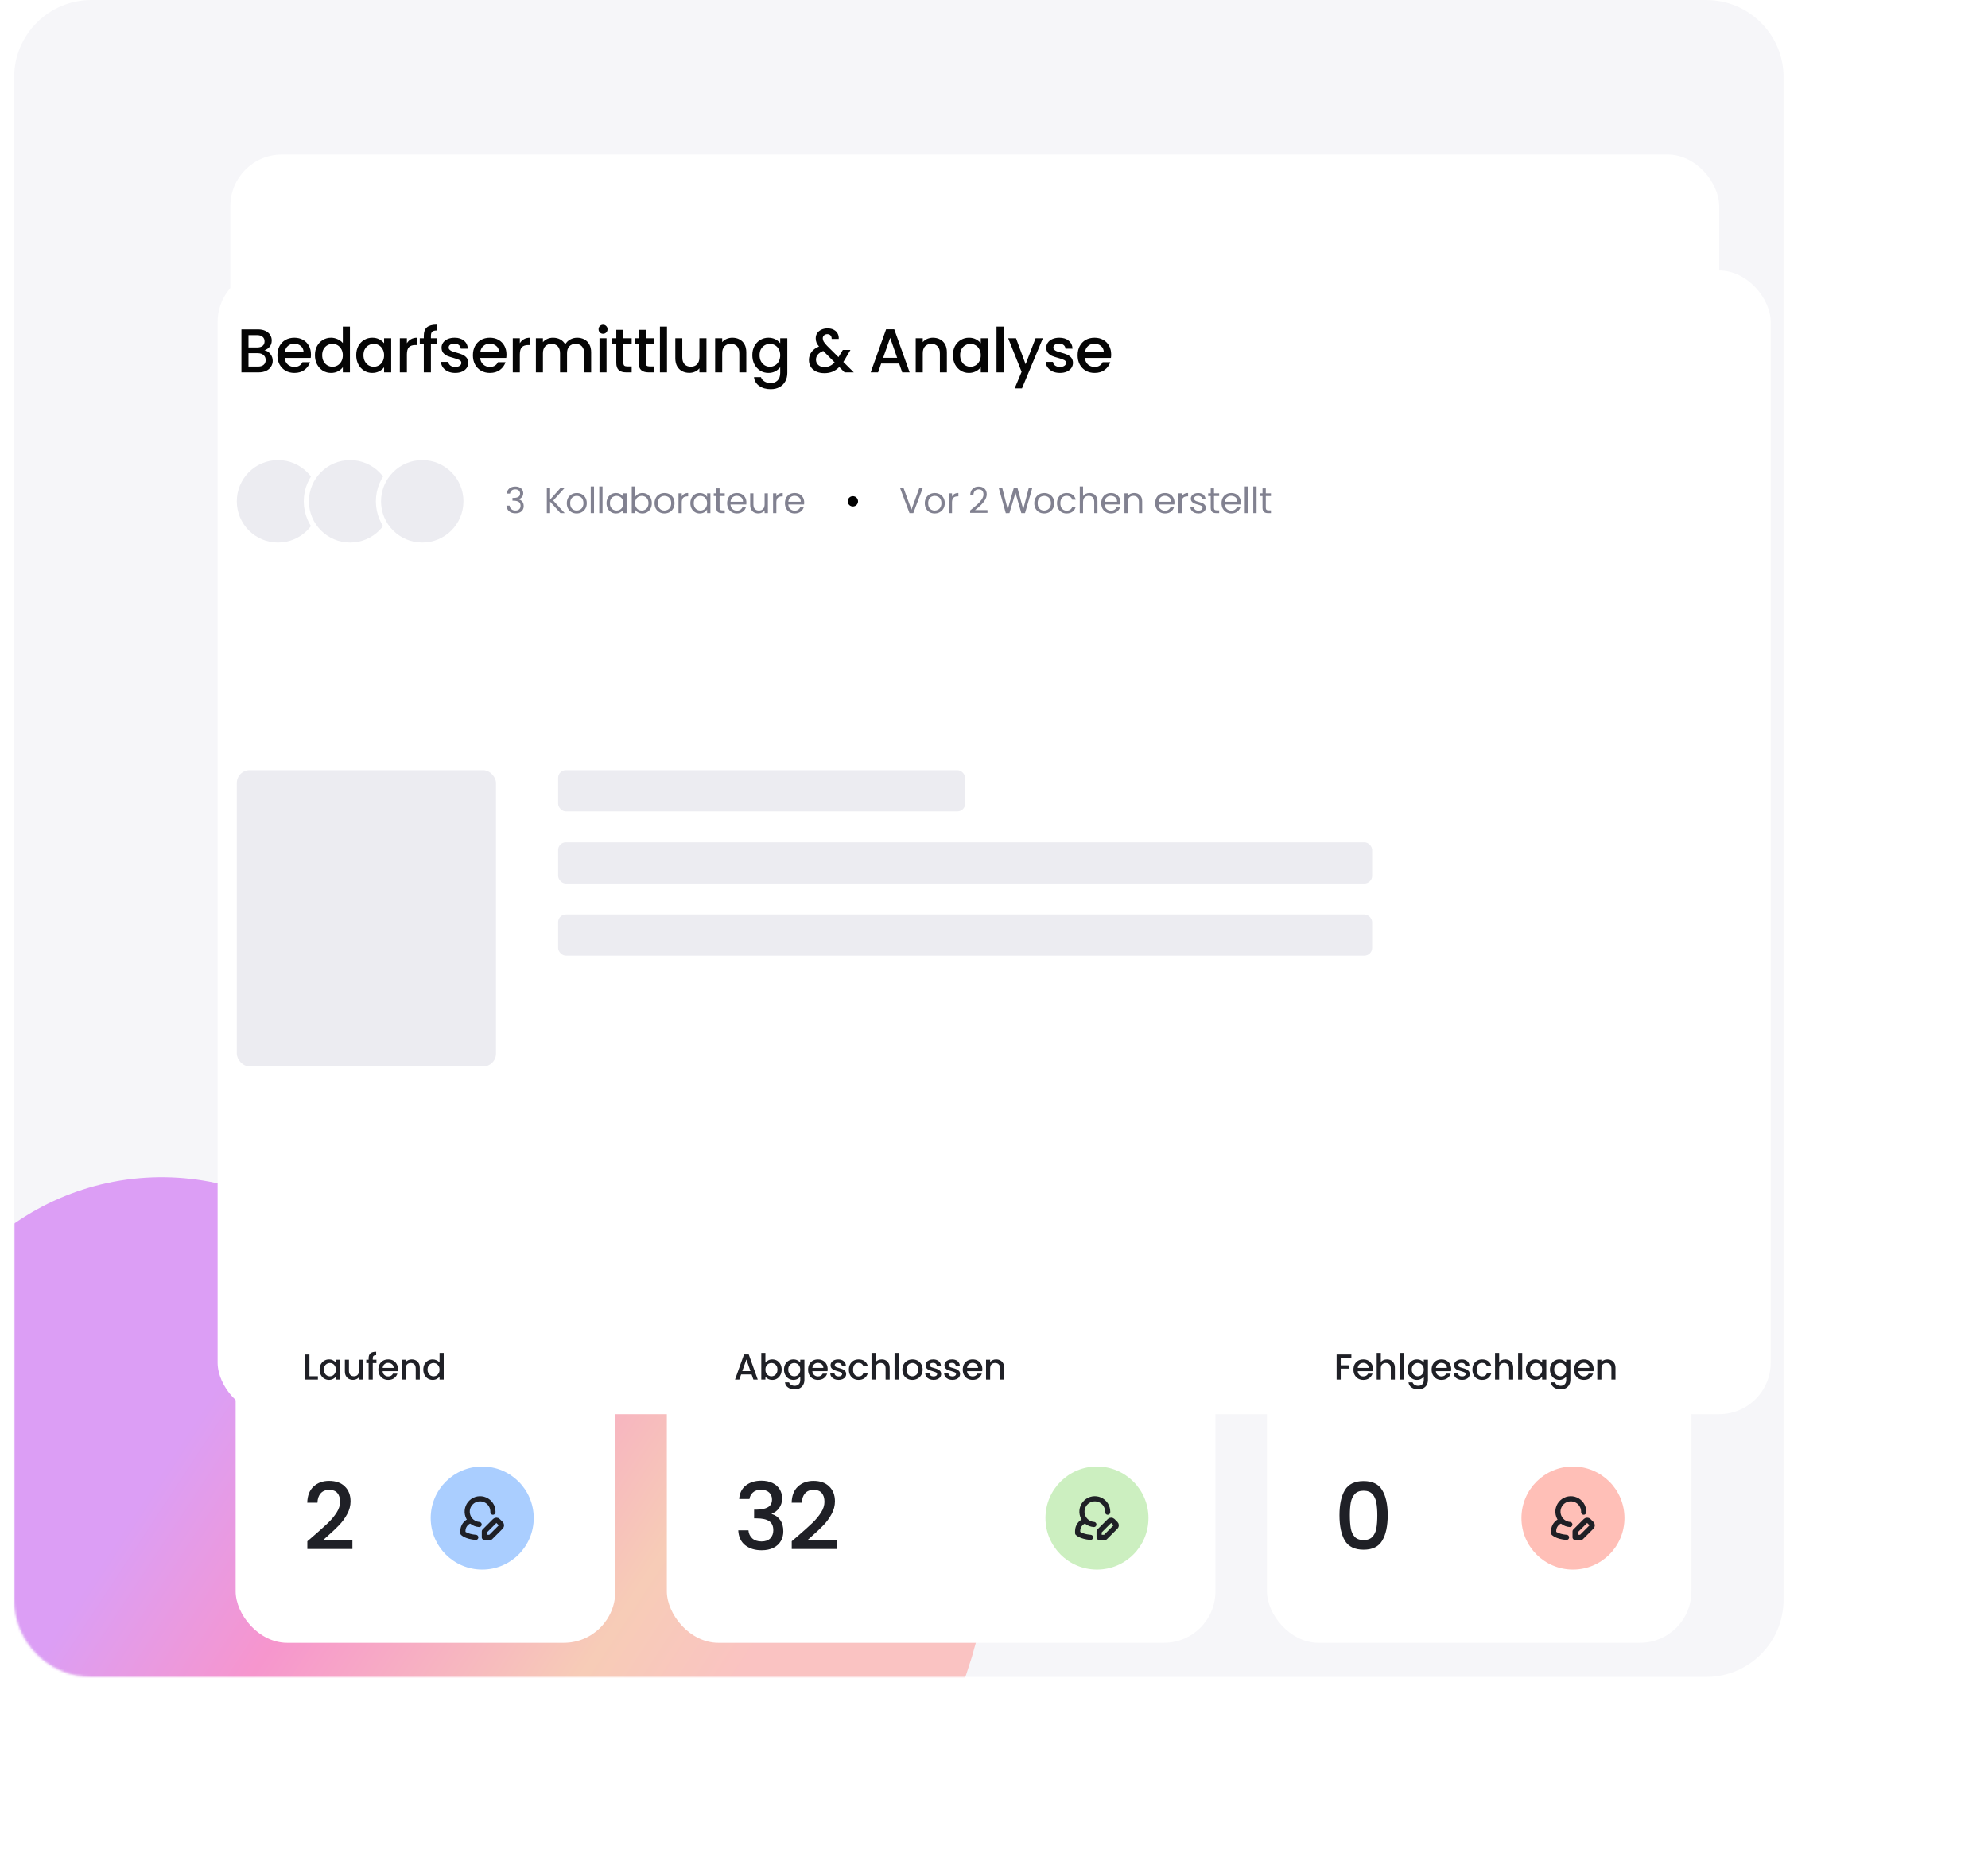 <svg width="843" height="789" viewBox="0 0 843 789" fill="none" xmlns="http://www.w3.org/2000/svg">
<path d="M6.001 32.765C6.001 14.669 20.67 0 38.766 0H723.554C741.649 0 756.319 14.669 756.319 32.765V678.235C756.319 696.331 741.649 711 723.554 711H38.766C20.67 711 6.001 696.331 6.001 678.235V32.765Z" fill="#F6F6F9"/>
<mask id="mask0_2_145" style="mask-type:alpha" maskUnits="userSpaceOnUse" x="6" y="-1" width="751" height="712">
<path d="M6 32.765C6 14.669 20.669 -0 38.765 -0H756.318V711H38.765C20.669 711 6 696.33 6 678.235V32.765Z" fill="#F6F6F9"/>
</mask>
<g mask="url(#mask0_2_145)">
<g filter="url(#filter0_f_2_145)">
<path d="M310.714 649.672C310.714 666.2 305.091 682.45 294.386 696.857C283.681 711.264 268.255 723.343 249.592 731.931C230.93 740.519 209.659 745.327 187.829 745.893C165.999 746.458 144.344 742.761 124.949 735.159C105.554 727.556 89.073 716.304 77.091 702.484C65.109 688.665 58.031 672.744 56.538 656.255C55.044 639.766 59.186 623.263 68.564 608.336" stroke="url(#paint0_linear_2_145)" stroke-opacity="0.4" stroke-width="218.433" stroke-linecap="round" stroke-linejoin="round"/>
</g>
</g>
<rect x="97.689" y="65.53" width="631.325" height="255.567" rx="21.843" fill="white"/>
<g filter="url(#filter1_d_2_145)">
<rect x="70.438" y="88.466" width="658.576" height="484.922" rx="21.843" fill="white"/>
</g>
<rect x="236.671" y="326.558" width="172.592" height="17.475" rx="3.276" fill="#ECECF1"/>
<rect x="100.414" y="326.558" width="109.914" height="125.599" rx="5.461" fill="#ECECF1"/>
<rect x="236.671" y="357.138" width="345.185" height="17.475" rx="3.276" fill="#ECECF1"/>
<rect x="236.671" y="387.719" width="345.185" height="17.475" rx="3.276" fill="#ECECF1"/>
<path d="M112.131 148.518C113.11 148.693 113.94 149.208 114.621 150.064C115.303 150.921 115.644 151.891 115.644 152.974C115.644 153.9 115.399 154.739 114.91 155.49C114.438 156.224 113.748 156.81 112.839 157.247C111.93 157.666 110.873 157.876 109.667 157.876H102.38V139.658H109.326C110.567 139.658 111.633 139.868 112.524 140.287C113.416 140.707 114.088 141.275 114.543 141.991C114.997 142.69 115.224 143.476 115.224 144.35C115.224 145.399 114.945 146.272 114.385 146.971C113.826 147.67 113.075 148.186 112.131 148.518ZM105.368 147.312H109.064C110.043 147.312 110.803 147.094 111.345 146.657C111.904 146.203 112.184 145.556 112.184 144.717C112.184 143.896 111.904 143.258 111.345 142.804C110.803 142.332 110.043 142.096 109.064 142.096H105.368V147.312ZM109.405 155.438C110.419 155.438 111.214 155.193 111.79 154.704C112.367 154.215 112.655 153.533 112.655 152.659C112.655 151.768 112.35 151.06 111.738 150.536C111.126 150.012 110.314 149.75 109.3 149.75H105.368V155.438H109.405ZM131.866 150.3C131.866 150.842 131.831 151.331 131.761 151.768H120.726C120.813 152.922 121.241 153.848 122.01 154.547C122.779 155.246 123.722 155.595 124.841 155.595C126.449 155.595 127.584 154.922 128.248 153.577H131.472C131.036 154.905 130.241 155.997 129.087 156.853C127.951 157.692 126.536 158.112 124.841 158.112C123.46 158.112 122.22 157.806 121.119 157.194C120.035 156.565 119.179 155.691 118.55 154.573C117.938 153.437 117.633 152.126 117.633 150.641C117.633 149.156 117.93 147.854 118.524 146.736C119.135 145.6 119.983 144.726 121.066 144.114C122.167 143.503 123.425 143.197 124.841 143.197C126.204 143.197 127.418 143.494 128.484 144.088C129.55 144.682 130.38 145.521 130.974 146.604C131.569 147.67 131.866 148.902 131.866 150.3ZM128.746 149.357C128.729 148.256 128.336 147.373 127.567 146.709C126.798 146.045 125.846 145.713 124.71 145.713C123.679 145.713 122.796 146.045 122.062 146.709C121.328 147.356 120.892 148.238 120.752 149.357H128.746ZM133.548 150.589C133.548 149.138 133.845 147.854 134.439 146.736C135.051 145.617 135.872 144.752 136.903 144.141C137.952 143.511 139.114 143.197 140.389 143.197C141.333 143.197 142.259 143.407 143.168 143.826C144.094 144.228 144.828 144.77 145.37 145.451V138.479H148.384V157.876H145.37V155.7C144.88 156.399 144.199 156.976 143.325 157.43C142.469 157.884 141.482 158.112 140.363 158.112C139.105 158.112 137.952 157.797 136.903 157.168C135.872 156.521 135.051 155.63 134.439 154.494C133.845 153.341 133.548 152.039 133.548 150.589ZM145.37 150.641C145.37 149.645 145.16 148.78 144.741 148.046C144.339 147.312 143.806 146.753 143.142 146.369C142.478 145.984 141.761 145.792 140.992 145.792C140.223 145.792 139.507 145.984 138.843 146.369C138.179 146.736 137.637 147.286 137.218 148.02C136.816 148.736 136.615 149.593 136.615 150.589C136.615 151.585 136.816 152.458 137.218 153.21C137.637 153.961 138.179 154.538 138.843 154.94C139.524 155.324 140.241 155.517 140.992 155.517C141.761 155.517 142.478 155.324 143.142 154.94C143.806 154.555 144.339 153.996 144.741 153.262C145.16 152.511 145.37 151.637 145.37 150.641ZM151.051 150.589C151.051 149.138 151.348 147.854 151.942 146.736C152.554 145.617 153.375 144.752 154.406 144.141C155.454 143.511 156.608 143.197 157.866 143.197C159.002 143.197 159.989 143.424 160.828 143.878C161.684 144.315 162.366 144.866 162.872 145.53V143.433H165.887V157.876H162.872V155.726C162.366 156.408 161.675 156.976 160.802 157.43C159.928 157.884 158.932 158.112 157.813 158.112C156.573 158.112 155.437 157.797 154.406 157.168C153.375 156.521 152.554 155.63 151.942 154.494C151.348 153.341 151.051 152.039 151.051 150.589ZM162.872 150.641C162.872 149.645 162.663 148.78 162.243 148.046C161.841 147.312 161.308 146.753 160.644 146.369C159.98 145.984 159.264 145.792 158.495 145.792C157.726 145.792 157.01 145.984 156.346 146.369C155.682 146.736 155.14 147.286 154.72 148.02C154.319 148.736 154.118 149.593 154.118 150.589C154.118 151.585 154.319 152.458 154.72 153.21C155.14 153.961 155.682 154.538 156.346 154.94C157.027 155.324 157.744 155.517 158.495 155.517C159.264 155.517 159.98 155.324 160.644 154.94C161.308 154.555 161.841 153.996 162.243 153.262C162.663 152.511 162.872 151.637 162.872 150.641ZM172.538 145.53C172.975 144.796 173.551 144.228 174.268 143.826C175.002 143.407 175.867 143.197 176.863 143.197V146.29H176.102C174.932 146.29 174.04 146.587 173.429 147.181C172.835 147.775 172.538 148.806 172.538 150.274V157.876H169.549V143.433H172.538V145.53ZM185.402 145.871H182.729V157.876H179.714V145.871H178.01V143.433H179.714V142.411C179.714 140.75 180.151 139.545 181.025 138.793C181.916 138.024 183.305 137.64 185.193 137.64V140.13C184.284 140.13 183.646 140.305 183.279 140.654C182.912 140.986 182.729 141.572 182.729 142.411V143.433H185.402V145.871ZM193.031 158.112C191.895 158.112 190.873 157.911 189.964 157.509C189.073 157.089 188.365 156.53 187.841 155.831C187.316 155.115 187.037 154.32 187.002 153.446H190.095C190.147 154.057 190.436 154.573 190.96 154.992C191.502 155.394 192.174 155.595 192.978 155.595C193.817 155.595 194.464 155.438 194.918 155.123C195.39 154.791 195.626 154.372 195.626 153.865C195.626 153.323 195.364 152.922 194.839 152.659C194.333 152.397 193.52 152.109 192.402 151.794C191.318 151.497 190.436 151.209 189.754 150.929C189.073 150.65 188.479 150.222 187.972 149.645C187.482 149.068 187.238 148.308 187.238 147.365C187.238 146.596 187.465 145.897 187.919 145.268C188.374 144.621 189.02 144.114 189.859 143.747C190.715 143.38 191.694 143.197 192.795 143.197C194.437 143.197 195.757 143.616 196.753 144.455C197.766 145.276 198.308 146.404 198.378 147.836H195.39C195.337 147.19 195.075 146.674 194.603 146.29C194.132 145.905 193.494 145.713 192.69 145.713C191.904 145.713 191.301 145.862 190.881 146.159C190.462 146.456 190.252 146.849 190.252 147.338C190.252 147.723 190.392 148.046 190.672 148.308C190.951 148.57 191.292 148.78 191.694 148.937C192.096 149.077 192.69 149.261 193.476 149.488C194.525 149.767 195.381 150.056 196.045 150.353C196.727 150.632 197.312 151.052 197.801 151.611C198.291 152.17 198.544 152.913 198.561 153.839C198.561 154.66 198.334 155.394 197.88 156.041C197.426 156.687 196.779 157.194 195.94 157.561C195.119 157.928 194.149 158.112 193.031 158.112ZM214.765 150.3C214.765 150.842 214.73 151.331 214.66 151.768H203.625C203.712 152.922 204.141 153.848 204.909 154.547C205.678 155.246 206.622 155.595 207.74 155.595C209.348 155.595 210.484 154.922 211.148 153.577H214.372C213.935 154.905 213.14 155.997 211.987 156.853C210.851 157.692 209.435 158.112 207.74 158.112C206.36 158.112 205.119 157.806 204.018 157.194C202.935 156.565 202.079 155.691 201.449 154.573C200.838 153.437 200.532 152.126 200.532 150.641C200.532 149.156 200.829 147.854 201.423 146.736C202.035 145.6 202.882 144.726 203.966 144.114C205.067 143.503 206.325 143.197 207.74 143.197C209.103 143.197 210.318 143.494 211.384 144.088C212.45 144.682 213.28 145.521 213.874 146.604C214.468 147.67 214.765 148.902 214.765 150.3ZM211.646 149.357C211.628 148.256 211.235 147.373 210.466 146.709C209.697 146.045 208.745 145.713 207.609 145.713C206.578 145.713 205.696 146.045 204.962 146.709C204.228 147.356 203.791 148.238 203.651 149.357H211.646ZM220.432 145.53C220.869 144.796 221.445 144.228 222.162 143.826C222.896 143.407 223.761 143.197 224.757 143.197V146.29H223.997C222.826 146.29 221.935 146.587 221.323 147.181C220.729 147.775 220.432 148.806 220.432 150.274V157.876H217.444V143.433H220.432V145.53ZM244.725 143.197C245.861 143.197 246.874 143.433 247.765 143.905C248.674 144.376 249.382 145.075 249.889 146.002C250.413 146.928 250.675 148.046 250.675 149.357V157.876H247.713V149.802C247.713 148.509 247.39 147.522 246.743 146.84C246.097 146.141 245.214 145.792 244.096 145.792C242.977 145.792 242.086 146.141 241.422 146.84C240.776 147.522 240.452 148.509 240.452 149.802V157.876H237.49V149.802C237.49 148.509 237.167 147.522 236.52 146.84C235.874 146.141 234.991 145.792 233.873 145.792C232.755 145.792 231.863 146.141 231.199 146.84C230.553 147.522 230.23 148.509 230.23 149.802V157.876H227.241V143.433H230.23V145.084C230.719 144.49 231.339 144.027 232.091 143.695C232.842 143.363 233.646 143.197 234.502 143.197C235.655 143.197 236.686 143.442 237.595 143.931C238.504 144.42 239.203 145.128 239.692 146.054C240.129 145.18 240.81 144.49 241.737 143.983C242.663 143.459 243.659 143.197 244.725 143.197ZM255.735 141.519C255.194 141.519 254.739 141.336 254.372 140.969C254.005 140.602 253.822 140.148 253.822 139.606C253.822 139.064 254.005 138.61 254.372 138.243C254.739 137.876 255.194 137.692 255.735 137.692C256.26 137.692 256.705 137.876 257.072 138.243C257.439 138.61 257.623 139.064 257.623 139.606C257.623 140.148 257.439 140.602 257.072 140.969C256.705 141.336 256.26 141.519 255.735 141.519ZM257.203 143.433V157.876H254.215V143.433H257.203ZM264.351 145.871V153.865C264.351 154.407 264.473 154.8 264.718 155.045C264.98 155.272 265.417 155.385 266.028 155.385H267.863V157.876H265.504C264.158 157.876 263.127 157.561 262.411 156.932C261.694 156.303 261.336 155.281 261.336 153.865V145.871H259.632V143.433H261.336V139.842H264.351V143.433H267.863V145.871H264.351ZM273.841 145.871V153.865C273.841 154.407 273.964 154.8 274.208 155.045C274.47 155.272 274.907 155.385 275.519 155.385H277.354V157.876H274.995C273.649 157.876 272.618 157.561 271.902 156.932C271.185 156.303 270.827 155.281 270.827 153.865V145.871H269.123V143.433H270.827V139.842H273.841V143.433H277.354V145.871H273.841ZM282.834 138.479V157.876H279.846V138.479H282.834ZM299.575 143.433V157.876H296.586V156.172C296.115 156.766 295.494 157.238 294.725 157.587C293.974 157.919 293.17 158.085 292.314 158.085C291.178 158.085 290.156 157.849 289.247 157.378C288.356 156.906 287.648 156.207 287.124 155.281C286.617 154.354 286.364 153.236 286.364 151.925V143.433H289.326V151.48C289.326 152.773 289.649 153.769 290.296 154.468C290.942 155.15 291.825 155.49 292.943 155.49C294.061 155.49 294.944 155.15 295.59 154.468C296.254 153.769 296.586 152.773 296.586 151.48V143.433H299.575ZM310.542 143.197C311.678 143.197 312.691 143.433 313.583 143.905C314.491 144.376 315.199 145.075 315.706 146.002C316.213 146.928 316.466 148.046 316.466 149.357V157.876H313.504V149.802C313.504 148.509 313.181 147.522 312.534 146.84C311.888 146.141 311.005 145.792 309.887 145.792C308.768 145.792 307.877 146.141 307.213 146.84C306.567 147.522 306.243 148.509 306.243 149.802V157.876H303.255V143.433H306.243V145.084C306.733 144.49 307.353 144.027 308.104 143.695C308.873 143.363 309.686 143.197 310.542 143.197ZM325.835 143.197C326.953 143.197 327.94 143.424 328.796 143.878C329.67 144.315 330.352 144.866 330.841 145.53V143.433H333.855V158.112C333.855 159.44 333.576 160.619 333.017 161.65C332.457 162.699 331.645 163.52 330.579 164.114C329.53 164.708 328.272 165.005 326.804 165.005C324.847 165.005 323.222 164.542 321.929 163.616C320.636 162.707 319.902 161.467 319.727 159.894H322.689C322.916 160.645 323.397 161.248 324.131 161.703C324.882 162.174 325.773 162.41 326.804 162.41C328.01 162.41 328.98 162.043 329.714 161.309C330.465 160.575 330.841 159.509 330.841 158.112V155.7C330.334 156.382 329.644 156.958 328.77 157.43C327.914 157.884 326.935 158.112 325.835 158.112C324.576 158.112 323.423 157.797 322.375 157.168C321.344 156.521 320.522 155.63 319.911 154.494C319.316 153.341 319.019 152.039 319.019 150.589C319.019 149.138 319.316 147.854 319.911 146.736C320.522 145.617 321.344 144.752 322.375 144.141C323.423 143.511 324.576 143.197 325.835 143.197ZM330.841 150.641C330.841 149.645 330.631 148.78 330.212 148.046C329.81 147.312 329.277 146.753 328.613 146.369C327.949 145.984 327.232 145.792 326.464 145.792C325.695 145.792 324.978 145.984 324.314 146.369C323.65 146.736 323.108 147.286 322.689 148.02C322.287 148.736 322.086 149.593 322.086 150.589C322.086 151.585 322.287 152.458 322.689 153.21C323.108 153.961 323.65 154.538 324.314 154.94C324.996 155.324 325.712 155.517 326.464 155.517C327.232 155.517 327.949 155.324 328.613 154.94C329.277 154.555 329.81 153.996 330.212 153.262C330.631 152.511 330.841 151.637 330.841 150.641ZM358.141 157.876L355.887 155.621C355.013 156.495 354.06 157.15 353.029 157.587C351.998 158.007 350.845 158.216 349.569 158.216C348.276 158.216 347.132 157.989 346.136 157.535C345.14 157.081 344.371 156.434 343.829 155.595C343.287 154.739 343.016 153.752 343.016 152.633C343.016 151.375 343.375 150.257 344.091 149.278C344.808 148.282 345.874 147.496 347.289 146.919C346.782 146.307 346.424 145.739 346.214 145.215C346.005 144.674 345.9 144.079 345.9 143.433C345.9 142.629 346.101 141.913 346.503 141.283C346.922 140.654 347.516 140.156 348.285 139.789C349.054 139.422 349.945 139.239 350.959 139.239C351.99 139.239 352.863 139.44 353.58 139.842C354.314 140.226 354.856 140.759 355.205 141.441C355.572 142.122 355.721 142.882 355.651 143.721H352.662C352.68 143.075 352.523 142.577 352.191 142.227C351.859 141.86 351.404 141.677 350.828 141.677C350.251 141.677 349.779 141.851 349.412 142.201C349.063 142.533 348.888 142.944 348.888 143.433C348.888 143.905 349.019 144.376 349.281 144.848C349.561 145.303 350.041 145.897 350.723 146.631L355.546 151.427L357.407 148.361H360.631L358.272 152.397L357.617 153.472L362.046 157.876H358.141ZM349.569 155.674C351.212 155.674 352.662 155.001 353.921 153.655L349.098 148.806C347.036 149.628 346.005 150.868 346.005 152.528C346.005 153.42 346.337 154.171 347.001 154.783C347.665 155.377 348.521 155.674 349.569 155.674ZM381.273 154.154H373.645L372.335 157.876H369.216L375.742 139.632H379.202L385.729 157.876H382.584L381.273 154.154ZM380.434 151.716L377.472 143.249L374.484 151.716H380.434ZM395.592 143.197C396.728 143.197 397.741 143.433 398.632 143.905C399.541 144.376 400.249 145.075 400.755 146.002C401.262 146.928 401.516 148.046 401.516 149.357V157.876H398.554V149.802C398.554 148.509 398.23 147.522 397.584 146.84C396.937 146.141 396.055 145.792 394.936 145.792C393.818 145.792 392.927 146.141 392.263 146.84C391.616 147.522 391.293 148.509 391.293 149.802V157.876H388.305V143.433H391.293V145.084C391.782 144.49 392.403 144.027 393.154 143.695C393.923 143.363 394.735 143.197 395.592 143.197ZM404.069 150.589C404.069 149.138 404.366 147.854 404.96 146.736C405.572 145.617 406.393 144.752 407.424 144.141C408.473 143.511 409.626 143.197 410.884 143.197C412.02 143.197 413.007 143.424 413.846 143.878C414.702 144.315 415.384 144.866 415.891 145.53V143.433H418.905V157.876H415.891V155.726C415.384 156.408 414.694 156.976 413.82 157.43C412.946 157.884 411.95 158.112 410.832 158.112C409.591 158.112 408.455 157.797 407.424 157.168C406.393 156.521 405.572 155.63 404.96 154.494C404.366 153.341 404.069 152.039 404.069 150.589ZM415.891 150.641C415.891 149.645 415.681 148.78 415.262 148.046C414.86 147.312 414.327 146.753 413.663 146.369C412.999 145.984 412.282 145.792 411.513 145.792C410.744 145.792 410.028 145.984 409.364 146.369C408.7 146.736 408.158 147.286 407.739 148.02C407.337 148.736 407.136 149.593 407.136 150.589C407.136 151.585 407.337 152.458 407.739 153.21C408.158 153.961 408.7 154.538 409.364 154.94C410.045 155.324 410.762 155.517 411.513 155.517C412.282 155.517 412.999 155.324 413.663 154.94C414.327 154.555 414.86 153.996 415.262 153.262C415.681 152.511 415.891 151.637 415.891 150.641ZM425.556 138.479V157.876H422.568V138.479H425.556ZM442.218 143.433L433.358 164.665H430.265L433.201 157.64L427.513 143.433H430.842L434.905 154.442L439.125 143.433H442.218ZM449.453 158.112C448.318 158.112 447.295 157.911 446.387 157.509C445.495 157.089 444.788 156.53 444.264 155.831C443.739 155.115 443.46 154.32 443.425 153.446H446.518C446.57 154.057 446.858 154.573 447.383 154.992C447.924 155.394 448.597 155.595 449.401 155.595C450.24 155.595 450.886 155.438 451.341 155.123C451.813 154.791 452.048 154.372 452.048 153.865C452.048 153.323 451.786 152.922 451.262 152.659C450.755 152.397 449.943 152.109 448.824 151.794C447.741 151.497 446.858 151.209 446.177 150.929C445.495 150.65 444.901 150.222 444.395 149.645C443.905 149.068 443.661 148.308 443.661 147.365C443.661 146.596 443.888 145.897 444.342 145.268C444.796 144.621 445.443 144.114 446.282 143.747C447.138 143.38 448.117 143.197 449.218 143.197C450.86 143.197 452.18 143.616 453.176 144.455C454.189 145.276 454.731 146.404 454.801 147.836H451.813C451.76 147.19 451.498 146.674 451.026 146.29C450.554 145.905 449.917 145.713 449.113 145.713C448.326 145.713 447.723 145.862 447.304 146.159C446.885 146.456 446.675 146.849 446.675 147.338C446.675 147.723 446.815 148.046 447.094 148.308C447.374 148.57 447.715 148.78 448.117 148.937C448.519 149.077 449.113 149.261 449.899 149.488C450.948 149.767 451.804 150.056 452.468 150.353C453.149 150.632 453.735 151.052 454.224 151.611C454.713 152.17 454.967 152.913 454.984 153.839C454.984 154.66 454.757 155.394 454.303 156.041C453.848 156.687 453.202 157.194 452.363 157.561C451.542 157.928 450.572 158.112 449.453 158.112ZM471.188 150.3C471.188 150.842 471.153 151.331 471.083 151.768H460.048C460.135 152.922 460.563 153.848 461.332 154.547C462.101 155.246 463.045 155.595 464.163 155.595C465.771 155.595 466.907 154.922 467.571 153.577H470.795C470.358 154.905 469.563 155.997 468.409 156.853C467.274 157.692 465.858 158.112 464.163 158.112C462.783 158.112 461.542 157.806 460.441 157.194C459.358 156.565 458.501 155.691 457.872 154.573C457.261 153.437 456.955 152.126 456.955 150.641C456.955 149.156 457.252 147.854 457.846 146.736C458.458 145.6 459.305 144.726 460.389 144.114C461.489 143.503 462.748 143.197 464.163 143.197C465.526 143.197 466.741 143.494 467.807 144.088C468.873 144.682 469.703 145.521 470.297 146.604C470.891 147.67 471.188 148.902 471.188 150.3ZM468.069 149.357C468.051 148.256 467.658 147.373 466.889 146.709C466.12 146.045 465.168 145.713 464.032 145.713C463.001 145.713 462.119 146.045 461.385 146.709C460.651 147.356 460.214 148.238 460.074 149.357H468.069Z" fill="#050505"/>
<circle cx="117.889" cy="212.562" r="18.567" fill="#ECECF1" stroke="white" stroke-width="2.184"/>
<circle cx="148.47" cy="212.562" r="18.567" fill="#ECECF1" stroke="white" stroke-width="2.184"/>
<circle cx="179.05" cy="212.562" r="18.567" fill="#ECECF1" stroke="white" stroke-width="2.184"/>
<path d="M214.917 209.29C214.988 208.352 215.35 207.618 216.003 207.088C216.655 206.558 217.501 206.293 218.541 206.293C219.234 206.293 219.83 206.421 220.33 206.676C220.84 206.92 221.222 207.257 221.477 207.685C221.742 208.113 221.874 208.597 221.874 209.137C221.874 209.769 221.691 210.315 221.324 210.773C220.967 211.232 220.498 211.528 219.917 211.66V211.737C220.58 211.9 221.105 212.221 221.492 212.7C221.879 213.179 222.073 213.806 222.073 214.581C222.073 215.162 221.94 215.687 221.675 216.156C221.41 216.614 221.013 216.976 220.483 217.241C219.953 217.506 219.316 217.639 218.571 217.639C217.491 217.639 216.604 217.358 215.911 216.798C215.218 216.227 214.83 215.422 214.749 214.382H216.094C216.166 214.993 216.416 215.493 216.844 215.88C217.272 216.268 217.843 216.461 218.556 216.461C219.27 216.461 219.81 216.278 220.177 215.911C220.554 215.534 220.743 215.05 220.743 214.458C220.743 213.694 220.488 213.143 219.978 212.807C219.468 212.471 218.699 212.302 217.669 212.302H217.318V211.14H217.685C218.622 211.13 219.331 210.977 219.81 210.682C220.289 210.376 220.529 209.907 220.529 209.275C220.529 208.735 220.35 208.301 219.993 207.975C219.647 207.649 219.147 207.486 218.495 207.486C217.863 207.486 217.353 207.649 216.966 207.975C216.579 208.301 216.349 208.74 216.278 209.29H214.917ZM237.655 217.562L233.267 212.7V217.562H231.875V206.905H233.267V211.844L237.67 206.905H239.429L234.597 212.241L239.474 217.562H237.655ZM244.53 217.7C243.745 217.7 243.031 217.521 242.389 217.165C241.757 216.808 241.258 216.303 240.891 215.651C240.534 214.988 240.356 214.224 240.356 213.357C240.356 212.501 240.539 211.747 240.906 211.094C241.283 210.432 241.793 209.927 242.435 209.581C243.077 209.224 243.796 209.046 244.591 209.046C245.386 209.046 246.105 209.224 246.747 209.581C247.389 209.927 247.894 210.427 248.261 211.079C248.638 211.732 248.826 212.491 248.826 213.357C248.826 214.224 248.633 214.988 248.245 215.651C247.868 216.303 247.353 216.808 246.701 217.165C246.049 217.521 245.325 217.7 244.53 217.7ZM244.53 216.477C245.029 216.477 245.498 216.359 245.937 216.125C246.375 215.891 246.727 215.539 246.992 215.07C247.267 214.601 247.404 214.03 247.404 213.357C247.404 212.685 247.272 212.114 247.007 211.645C246.742 211.176 246.395 210.829 245.967 210.605C245.539 210.371 245.075 210.253 244.576 210.253C244.066 210.253 243.597 210.371 243.169 210.605C242.751 210.829 242.415 211.176 242.16 211.645C241.905 212.114 241.778 212.685 241.778 213.357C241.778 214.04 241.9 214.616 242.145 215.085C242.399 215.554 242.736 215.906 243.154 216.14C243.572 216.365 244.03 216.477 244.53 216.477ZM251.894 206.247V217.562H250.503V206.247H251.894ZM255.504 206.247V217.562H254.113V206.247H255.504ZM257.203 213.342C257.203 212.486 257.376 211.737 257.723 211.094C258.069 210.442 258.543 209.937 259.145 209.581C259.757 209.224 260.434 209.046 261.179 209.046C261.912 209.046 262.55 209.204 263.09 209.52C263.63 209.836 264.033 210.233 264.298 210.712V209.183H265.704V217.562H264.298V216.003C264.023 216.492 263.61 216.9 263.059 217.226C262.519 217.542 261.887 217.7 261.163 217.7C260.419 217.7 259.746 217.516 259.145 217.149C258.543 216.782 258.069 216.268 257.723 215.605C257.376 214.943 257.203 214.188 257.203 213.342ZM264.298 213.357C264.298 212.725 264.17 212.175 263.915 211.706C263.661 211.237 263.314 210.88 262.876 210.636C262.448 210.381 261.974 210.253 261.454 210.253C260.934 210.253 260.46 210.376 260.032 210.62C259.604 210.865 259.262 211.222 259.007 211.691C258.752 212.16 258.625 212.71 258.625 213.342C258.625 213.984 258.752 214.545 259.007 215.024C259.262 215.493 259.604 215.855 260.032 216.11C260.46 216.354 260.934 216.477 261.454 216.477C261.974 216.477 262.448 216.354 262.876 216.11C263.314 215.855 263.661 215.493 263.915 215.024C264.17 214.545 264.298 213.989 264.298 213.357ZM269.294 210.743C269.58 210.243 269.998 209.836 270.548 209.52C271.099 209.204 271.725 209.046 272.429 209.046C273.183 209.046 273.861 209.224 274.462 209.581C275.064 209.937 275.538 210.442 275.884 211.094C276.231 211.737 276.404 212.486 276.404 213.342C276.404 214.188 276.231 214.943 275.884 215.605C275.538 216.268 275.059 216.782 274.447 217.149C273.846 217.516 273.173 217.7 272.429 217.7C271.705 217.7 271.068 217.542 270.518 217.226C269.977 216.91 269.57 216.507 269.294 216.018V217.562H267.903V206.247H269.294V210.743ZM274.982 213.342C274.982 212.71 274.855 212.16 274.6 211.691C274.345 211.222 273.999 210.865 273.56 210.62C273.132 210.376 272.658 210.253 272.138 210.253C271.629 210.253 271.155 210.381 270.716 210.636C270.288 210.88 269.942 211.242 269.677 211.721C269.422 212.19 269.294 212.736 269.294 213.357C269.294 213.989 269.422 214.545 269.677 215.024C269.942 215.493 270.288 215.855 270.716 216.11C271.155 216.354 271.629 216.477 272.138 216.477C272.658 216.477 273.132 216.354 273.56 216.11C273.999 215.855 274.345 215.493 274.6 215.024C274.855 214.545 274.982 213.984 274.982 213.342ZM281.737 217.7C280.952 217.7 280.239 217.521 279.597 217.165C278.965 216.808 278.465 216.303 278.098 215.651C277.741 214.988 277.563 214.224 277.563 213.357C277.563 212.501 277.747 211.747 278.113 211.094C278.491 210.432 279 209.927 279.643 209.581C280.285 209.224 281.003 209.046 281.798 209.046C282.594 209.046 283.312 209.224 283.954 209.581C284.597 209.927 285.101 210.427 285.468 211.079C285.845 211.732 286.034 212.491 286.034 213.357C286.034 214.224 285.84 214.988 285.453 215.651C285.076 216.303 284.561 216.808 283.909 217.165C283.256 217.521 282.532 217.7 281.737 217.7ZM281.737 216.477C282.237 216.477 282.706 216.359 283.144 216.125C283.582 215.891 283.934 215.539 284.199 215.07C284.474 214.601 284.612 214.03 284.612 213.357C284.612 212.685 284.479 212.114 284.214 211.645C283.949 211.176 283.603 210.829 283.175 210.605C282.746 210.371 282.283 210.253 281.783 210.253C281.273 210.253 280.805 210.371 280.376 210.605C279.959 210.829 279.622 211.176 279.367 211.645C279.112 212.114 278.985 212.685 278.985 213.357C278.985 214.04 279.107 214.616 279.352 215.085C279.607 215.554 279.943 215.906 280.361 216.14C280.779 216.365 281.238 216.477 281.737 216.477ZM289.102 210.544C289.347 210.065 289.693 209.693 290.142 209.428C290.6 209.163 291.156 209.03 291.808 209.03V210.468H291.441C289.882 210.468 289.102 211.314 289.102 213.006V217.562H287.71V209.183H289.102V210.544ZM292.742 213.342C292.742 212.486 292.915 211.737 293.262 211.094C293.608 210.442 294.082 209.937 294.684 209.581C295.295 209.224 295.973 209.046 296.717 209.046C297.451 209.046 298.088 209.204 298.628 209.52C299.169 209.836 299.571 210.233 299.836 210.712V209.183H301.243V217.562H299.836V216.003C299.561 216.492 299.148 216.9 298.598 217.226C298.058 217.542 297.426 217.7 296.702 217.7C295.958 217.7 295.285 217.516 294.684 217.149C294.082 216.782 293.608 216.268 293.262 215.605C292.915 214.943 292.742 214.188 292.742 213.342ZM299.836 213.357C299.836 212.725 299.709 212.175 299.454 211.706C299.199 211.237 298.853 210.88 298.414 210.636C297.986 210.381 297.512 210.253 296.992 210.253C296.473 210.253 295.999 210.376 295.57 210.62C295.142 210.865 294.801 211.222 294.546 211.691C294.291 212.16 294.164 212.71 294.164 213.342C294.164 213.984 294.291 214.545 294.546 215.024C294.801 215.493 295.142 215.855 295.57 216.11C295.999 216.354 296.473 216.477 296.992 216.477C297.512 216.477 297.986 216.354 298.414 216.11C298.853 215.855 299.199 215.493 299.454 215.024C299.709 214.545 299.836 213.989 299.836 213.357ZM305.139 210.33V215.269C305.139 215.676 305.225 215.967 305.399 216.14C305.572 216.303 305.873 216.385 306.301 216.385H307.325V217.562H306.071C305.297 217.562 304.716 217.384 304.328 217.027C303.941 216.67 303.747 216.084 303.747 215.269V210.33H302.662V209.183H303.747V207.073H305.139V209.183H307.325V210.33H305.139ZM316.503 213.052C316.503 213.317 316.488 213.597 316.458 213.893H309.76C309.811 214.718 310.092 215.366 310.601 215.834C311.121 216.293 311.748 216.523 312.482 216.523C313.083 216.523 313.583 216.385 313.981 216.11C314.388 215.824 314.674 215.447 314.837 214.978H316.335C316.111 215.783 315.662 216.441 314.99 216.951C314.317 217.45 313.481 217.7 312.482 217.7C311.687 217.7 310.973 217.521 310.341 217.165C309.72 216.808 309.23 216.303 308.874 215.651C308.517 214.988 308.338 214.224 308.338 213.357C308.338 212.491 308.512 211.732 308.858 211.079C309.205 210.427 309.689 209.927 310.311 209.581C310.943 209.224 311.667 209.046 312.482 209.046C313.277 209.046 313.981 209.219 314.592 209.565C315.204 209.912 315.673 210.391 315.999 211.003C316.335 211.604 316.503 212.287 316.503 213.052ZM315.066 212.761C315.066 212.231 314.949 211.777 314.714 211.4C314.48 211.013 314.159 210.722 313.751 210.529C313.354 210.325 312.91 210.223 312.421 210.223C311.718 210.223 311.116 210.447 310.617 210.896C310.127 211.344 309.847 211.966 309.776 212.761H315.066ZM325.618 209.183V217.562H324.227V216.324C323.962 216.752 323.59 217.088 323.111 217.333C322.642 217.567 322.122 217.685 321.551 217.685C320.899 217.685 320.313 217.552 319.793 217.287C319.273 217.012 318.86 216.604 318.554 216.064C318.259 215.524 318.111 214.866 318.111 214.091V209.183H319.487V213.908C319.487 214.734 319.696 215.371 320.114 215.819C320.532 216.257 321.103 216.477 321.826 216.477C322.57 216.477 323.157 216.247 323.585 215.789C324.013 215.33 324.227 214.662 324.227 213.786V209.183H325.618ZM329.206 210.544C329.451 210.065 329.797 209.693 330.246 209.428C330.705 209.163 331.26 209.03 331.912 209.03V210.468H331.546C329.986 210.468 329.206 211.314 329.206 213.006V217.562H327.815V209.183H329.206V210.544ZM341.011 213.052C341.011 213.317 340.996 213.597 340.965 213.893H334.268C334.319 214.718 334.599 215.366 335.109 215.834C335.629 216.293 336.256 216.523 336.99 216.523C337.591 216.523 338.09 216.385 338.488 216.11C338.896 215.824 339.181 215.447 339.344 214.978H340.843C340.618 215.783 340.17 216.441 339.497 216.951C338.824 217.45 337.989 217.7 336.99 217.7C336.194 217.7 335.481 217.521 334.849 217.165C334.227 216.808 333.738 216.303 333.381 215.651C333.024 214.988 332.846 214.224 332.846 213.357C332.846 212.491 333.019 211.732 333.366 211.079C333.712 210.427 334.197 209.927 334.818 209.581C335.45 209.224 336.174 209.046 336.99 209.046C337.785 209.046 338.488 209.219 339.1 209.565C339.711 209.912 340.18 210.391 340.506 211.003C340.843 211.604 341.011 212.287 341.011 213.052ZM339.574 212.761C339.574 212.231 339.456 211.777 339.222 211.4C338.988 211.013 338.666 210.722 338.259 210.529C337.861 210.325 337.418 210.223 336.928 210.223C336.225 210.223 335.624 210.447 335.124 210.896C334.635 211.344 334.355 211.966 334.283 212.761H339.574Z" fill="#818190"/>
<circle cx="361.659" cy="212.562" r="2.184" fill="black"/>
<path d="M391.302 206.905L387.281 217.562H385.675L381.654 206.905H383.137L386.486 216.094L389.834 206.905H391.302ZM396.329 217.7C395.544 217.7 394.831 217.521 394.189 217.165C393.557 216.808 393.057 216.303 392.69 215.651C392.334 214.988 392.155 214.224 392.155 213.357C392.155 212.501 392.339 211.747 392.706 211.094C393.083 210.432 393.592 209.927 394.235 209.581C394.877 209.224 395.595 209.046 396.391 209.046C397.186 209.046 397.904 209.224 398.546 209.581C399.189 209.927 399.693 210.427 400.06 211.079C400.437 211.732 400.626 212.491 400.626 213.357C400.626 214.224 400.432 214.988 400.045 215.651C399.668 216.303 399.153 216.808 398.501 217.165C397.848 217.521 397.124 217.7 396.329 217.7ZM396.329 216.477C396.829 216.477 397.298 216.359 397.736 216.125C398.174 215.891 398.526 215.539 398.791 215.07C399.066 214.601 399.204 214.03 399.204 213.357C399.204 212.685 399.071 212.114 398.806 211.645C398.541 211.176 398.195 210.829 397.767 210.605C397.339 210.371 396.875 210.253 396.375 210.253C395.866 210.253 395.397 210.371 394.969 210.605C394.551 210.829 394.214 211.176 393.959 211.645C393.705 212.114 393.577 212.685 393.577 213.357C393.577 214.04 393.699 214.616 393.944 215.085C394.199 215.554 394.535 215.906 394.953 216.14C395.371 216.365 395.83 216.477 396.329 216.477ZM403.694 210.544C403.939 210.065 404.285 209.693 404.734 209.428C405.192 209.163 405.748 209.03 406.4 209.03V210.468H406.033C404.474 210.468 403.694 211.314 403.694 213.006V217.562H402.303V209.183H403.694V210.544ZM411.38 216.446C412.674 215.406 413.688 214.555 414.422 213.893C415.156 213.22 415.773 212.522 416.272 211.798C416.782 211.064 417.037 210.345 417.037 209.642C417.037 208.979 416.874 208.459 416.548 208.082C416.232 207.695 415.717 207.501 415.003 207.501C414.31 207.501 413.77 207.72 413.383 208.159C413.005 208.587 412.802 209.163 412.771 209.887H411.425C411.466 208.745 411.813 207.863 412.465 207.241C413.118 206.619 413.959 206.309 414.988 206.309C416.038 206.309 416.869 206.599 417.48 207.18C418.102 207.761 418.413 208.561 418.413 209.581C418.413 210.427 418.158 211.252 417.649 212.058C417.149 212.853 416.578 213.556 415.936 214.168C415.294 214.769 414.473 215.473 413.474 216.278H418.734V217.44H411.38V216.446ZM437.737 206.905L434.648 217.562H433.089L430.612 208.984L428.043 217.562L426.499 217.578L423.517 206.905H425L427.324 215.941L429.893 206.905H431.453L433.899 215.911L436.239 206.905H437.737ZM442.761 217.7C441.976 217.7 441.263 217.521 440.621 217.165C439.989 216.808 439.489 216.303 439.122 215.651C438.765 214.988 438.587 214.224 438.587 213.357C438.587 212.501 438.77 211.747 439.137 211.094C439.515 210.432 440.024 209.927 440.666 209.581C441.309 209.224 442.027 209.046 442.822 209.046C443.617 209.046 444.336 209.224 444.978 209.581C445.62 209.927 446.125 210.427 446.492 211.079C446.869 211.732 447.058 212.491 447.058 213.357C447.058 214.224 446.864 214.988 446.477 215.651C446.1 216.303 445.585 216.808 444.932 217.165C444.28 217.521 443.556 217.7 442.761 217.7ZM442.761 216.477C443.261 216.477 443.73 216.359 444.168 216.125C444.606 215.891 444.958 215.539 445.223 215.07C445.498 214.601 445.636 214.03 445.636 213.357C445.636 212.685 445.503 212.114 445.238 211.645C444.973 211.176 444.627 210.829 444.198 210.605C443.77 210.371 443.307 210.253 442.807 210.253C442.297 210.253 441.828 210.371 441.4 210.605C440.982 210.829 440.646 211.176 440.391 211.645C440.136 212.114 440.009 212.685 440.009 213.357C440.009 214.04 440.131 214.616 440.376 215.085C440.631 215.554 440.967 215.906 441.385 216.14C441.803 216.365 442.262 216.477 442.761 216.477ZM448.214 213.357C448.214 212.491 448.388 211.737 448.734 211.094C449.081 210.442 449.56 209.937 450.172 209.581C450.793 209.224 451.502 209.046 452.297 209.046C453.327 209.046 454.173 209.295 454.835 209.795C455.508 210.294 455.951 210.987 456.165 211.874H454.667C454.524 211.365 454.244 210.962 453.826 210.666C453.418 210.371 452.909 210.223 452.297 210.223C451.502 210.223 450.86 210.498 450.37 211.049C449.881 211.589 449.636 212.358 449.636 213.357C449.636 214.367 449.881 215.146 450.37 215.697C450.86 216.247 451.502 216.523 452.297 216.523C452.909 216.523 453.418 216.38 453.826 216.094C454.234 215.809 454.514 215.401 454.667 214.871H456.165C455.941 215.727 455.493 216.415 454.82 216.935C454.147 217.445 453.306 217.7 452.297 217.7C451.502 217.7 450.793 217.521 450.172 217.165C449.56 216.808 449.081 216.303 448.734 215.651C448.388 214.999 448.214 214.234 448.214 213.357ZM462.028 209.03C462.66 209.03 463.231 209.168 463.741 209.443C464.25 209.708 464.648 210.111 464.933 210.651C465.229 211.191 465.377 211.849 465.377 212.623V217.562H464.001V212.822C464.001 211.986 463.792 211.349 463.374 210.911C462.956 210.462 462.385 210.238 461.661 210.238C460.927 210.238 460.341 210.468 459.903 210.926C459.475 211.385 459.261 212.053 459.261 212.929V217.562H457.869V206.247H459.261V210.376C459.536 209.948 459.913 209.616 460.392 209.382C460.881 209.147 461.427 209.03 462.028 209.03ZM475.142 213.052C475.142 213.317 475.126 213.597 475.096 213.893H468.399C468.45 214.718 468.73 215.366 469.24 215.834C469.76 216.293 470.386 216.523 471.12 216.523C471.722 216.523 472.221 216.385 472.619 216.11C473.027 215.824 473.312 215.447 473.475 214.978H474.974C474.749 215.783 474.301 216.441 473.628 216.951C472.955 217.45 472.119 217.7 471.12 217.7C470.325 217.7 469.612 217.521 468.98 217.165C468.358 216.808 467.869 216.303 467.512 215.651C467.155 214.988 466.977 214.224 466.977 213.357C466.977 212.491 467.15 211.732 467.497 211.079C467.843 210.427 468.327 209.927 468.949 209.581C469.581 209.224 470.305 209.046 471.12 209.046C471.916 209.046 472.619 209.219 473.23 209.565C473.842 209.912 474.311 210.391 474.637 211.003C474.974 211.604 475.142 212.287 475.142 213.052ZM473.704 212.761C473.704 212.231 473.587 211.777 473.353 211.4C473.118 211.013 472.797 210.722 472.39 210.529C471.992 210.325 471.549 210.223 471.059 210.223C470.356 210.223 469.754 210.447 469.255 210.896C468.766 211.344 468.485 211.966 468.414 212.761H473.704ZM480.908 209.03C481.927 209.03 482.753 209.341 483.385 209.963C484.017 210.575 484.333 211.461 484.333 212.623V217.562H482.957V212.822C482.957 211.986 482.748 211.349 482.33 210.911C481.912 210.462 481.341 210.238 480.618 210.238C479.884 210.238 479.297 210.468 478.859 210.926C478.431 211.385 478.217 212.053 478.217 212.929V217.562H476.826V209.183H478.217V210.376C478.492 209.948 478.864 209.616 479.333 209.382C479.812 209.147 480.337 209.03 480.908 209.03ZM498.022 213.052C498.022 213.317 498.006 213.597 497.976 213.893H491.279C491.33 214.718 491.61 215.366 492.12 215.834C492.64 216.293 493.266 216.523 494 216.523C494.602 216.523 495.101 216.385 495.499 216.11C495.907 215.824 496.192 215.447 496.355 214.978H497.854C497.629 215.783 497.181 216.441 496.508 216.951C495.835 217.45 494.999 217.7 494 217.7C493.205 217.7 492.492 217.521 491.86 217.165C491.238 216.808 490.749 216.303 490.392 215.651C490.035 214.988 489.857 214.224 489.857 213.357C489.857 212.491 490.03 211.732 490.377 211.079C490.723 210.427 491.207 209.927 491.829 209.581C492.461 209.224 493.185 209.046 494 209.046C494.795 209.046 495.499 209.219 496.11 209.565C496.722 209.912 497.191 210.391 497.517 211.003C497.854 211.604 498.022 212.287 498.022 213.052ZM496.584 212.761C496.584 212.231 496.467 211.777 496.233 211.4C495.998 211.013 495.677 210.722 495.269 210.529C494.872 210.325 494.428 210.223 493.939 210.223C493.236 210.223 492.634 210.447 492.135 210.896C491.646 211.344 491.365 211.966 491.294 212.761H496.584ZM501.097 210.544C501.341 210.065 501.688 209.693 502.137 209.428C502.595 209.163 503.151 209.03 503.803 209.03V210.468H503.436C501.877 210.468 501.097 211.314 501.097 213.006V217.562H499.705V209.183H501.097V210.544ZM508.223 217.7C507.581 217.7 507.005 217.593 506.495 217.379C505.985 217.155 505.583 216.849 505.287 216.461C504.992 216.064 504.828 215.61 504.798 215.101H506.235C506.276 215.518 506.47 215.86 506.816 216.125C507.173 216.39 507.637 216.523 508.208 216.523C508.738 216.523 509.156 216.405 509.461 216.171C509.767 215.936 509.92 215.641 509.92 215.284C509.92 214.917 509.757 214.647 509.431 214.474C509.105 214.29 508.6 214.112 507.917 213.938C507.295 213.775 506.786 213.612 506.388 213.449C506.001 213.276 505.664 213.026 505.379 212.7C505.104 212.364 504.966 211.925 504.966 211.385C504.966 210.957 505.093 210.564 505.348 210.208C505.603 209.851 505.965 209.571 506.434 209.367C506.903 209.153 507.438 209.046 508.039 209.046C508.967 209.046 509.716 209.28 510.287 209.749C510.858 210.218 511.164 210.86 511.204 211.675H509.813C509.782 211.237 509.604 210.885 509.278 210.62C508.962 210.355 508.534 210.223 507.994 210.223C507.494 210.223 507.096 210.33 506.801 210.544C506.505 210.758 506.357 211.038 506.357 211.385C506.357 211.66 506.444 211.89 506.617 212.073C506.801 212.246 507.025 212.389 507.29 212.501C507.565 212.603 507.943 212.72 508.422 212.853C509.023 213.016 509.512 213.179 509.89 213.342C510.267 213.495 510.588 213.729 510.853 214.045C511.128 214.361 511.271 214.774 511.281 215.284C511.281 215.743 511.154 216.156 510.899 216.523C510.644 216.889 510.282 217.18 509.813 217.394C509.354 217.598 508.824 217.7 508.223 217.7ZM514.789 210.33V215.269C514.789 215.676 514.876 215.967 515.049 216.14C515.223 216.303 515.523 216.385 515.952 216.385H516.976V217.562H515.722C514.947 217.562 514.366 217.384 513.979 217.027C513.592 216.67 513.398 216.084 513.398 215.269V210.33H512.312V209.183H513.398V207.073H514.789V209.183H516.976V210.33H514.789ZM526.154 213.052C526.154 213.317 526.139 213.597 526.108 213.893H519.411C519.462 214.718 519.742 215.366 520.252 215.834C520.772 216.293 521.399 216.523 522.133 216.523C522.734 216.523 523.234 216.385 523.631 216.11C524.039 215.824 524.324 215.447 524.487 214.978H525.986C525.762 215.783 525.313 216.441 524.64 216.951C523.968 217.45 523.132 217.7 522.133 217.7C521.338 217.7 520.624 217.521 519.992 217.165C519.37 216.808 518.881 216.303 518.524 215.651C518.167 214.988 517.989 214.224 517.989 213.357C517.989 212.491 518.162 211.732 518.509 211.079C518.856 210.427 519.34 209.927 519.962 209.581C520.594 209.224 521.317 209.046 522.133 209.046C522.928 209.046 523.631 209.219 524.243 209.565C524.854 209.912 525.323 210.391 525.65 211.003C525.986 211.604 526.154 212.287 526.154 213.052ZM524.717 212.761C524.717 212.231 524.6 211.777 524.365 211.4C524.131 211.013 523.81 210.722 523.402 210.529C523.004 210.325 522.561 210.223 522.072 210.223C521.368 210.223 520.767 210.447 520.267 210.896C519.778 211.344 519.498 211.966 519.426 212.761H524.717ZM529.229 206.247V217.562H527.838V206.247H529.229ZM532.839 206.247V217.562H531.448V206.247H532.839ZM536.755 210.33V215.269C536.755 215.676 536.842 215.967 537.015 216.14C537.188 216.303 537.489 216.385 537.917 216.385H538.941V217.562H537.688C536.913 217.562 536.332 217.384 535.945 217.027C535.557 216.67 535.364 216.084 535.364 215.269V210.33H534.278V209.183H535.364V207.073H536.755V209.183H538.941V210.33H536.755Z" fill="#818190"/>
<g filter="url(#filter2_d_2_145)">
<rect x="89.005" y="524.24" width="161" height="157.005" rx="21.843" fill="white"/>
<path d="M120.291 568.229H123.884V569.636H118.548V559.009H120.291V568.229ZM124.608 565.385C124.608 564.539 124.781 563.79 125.128 563.137C125.484 562.485 125.963 561.981 126.565 561.624C127.177 561.257 127.849 561.073 128.583 561.073C129.246 561.073 129.822 561.206 130.311 561.471C130.811 561.726 131.208 562.047 131.504 562.434V561.211H133.262V569.636H131.504V568.382C131.208 568.78 130.805 569.111 130.296 569.376C129.786 569.641 129.205 569.773 128.553 569.773C127.829 569.773 127.166 569.59 126.565 569.223C125.963 568.846 125.484 568.326 125.128 567.663C124.781 566.991 124.608 566.231 124.608 565.385ZM131.504 565.416C131.504 564.835 131.381 564.33 131.137 563.902C130.902 563.474 130.591 563.148 130.204 562.923C129.817 562.699 129.399 562.587 128.95 562.587C128.502 562.587 128.084 562.699 127.696 562.923C127.309 563.137 126.993 563.459 126.748 563.887C126.514 564.305 126.397 564.804 126.397 565.385C126.397 565.966 126.514 566.476 126.748 566.914C126.993 567.353 127.309 567.689 127.696 567.923C128.094 568.148 128.512 568.26 128.95 568.26C129.399 568.26 129.817 568.148 130.204 567.923C130.591 567.699 130.902 567.373 131.137 566.945C131.381 566.506 131.504 565.997 131.504 565.416ZM143.029 561.211V569.636H141.285V568.642C141.01 568.989 140.648 569.264 140.2 569.468C139.761 569.661 139.293 569.758 138.793 569.758C138.131 569.758 137.534 569.621 137.004 569.345C136.484 569.07 136.071 568.662 135.766 568.122C135.47 567.582 135.322 566.929 135.322 566.165V561.211H137.05V565.905C137.05 566.659 137.239 567.24 137.616 567.648C137.993 568.046 138.508 568.244 139.16 568.244C139.812 568.244 140.327 568.046 140.704 567.648C141.092 567.24 141.285 566.659 141.285 565.905V561.211H143.029ZM148.708 562.633H147.148V569.636H145.39V562.633H144.396V561.211H145.39V560.615C145.39 559.646 145.644 558.943 146.154 558.505C146.674 558.056 147.484 557.832 148.585 557.832V559.284C148.055 559.284 147.683 559.386 147.469 559.59C147.255 559.784 147.148 560.125 147.148 560.615V561.211H148.708V562.633ZM157.821 565.217C157.821 565.533 157.801 565.818 157.76 566.073H151.323C151.374 566.746 151.623 567.286 152.072 567.694C152.52 568.102 153.071 568.306 153.723 568.306C154.661 568.306 155.324 567.913 155.711 567.128H157.592C157.337 567.903 156.873 568.54 156.2 569.04C155.538 569.529 154.712 569.773 153.723 569.773C152.918 569.773 152.194 569.595 151.552 569.238C150.92 568.871 150.421 568.362 150.054 567.709C149.697 567.047 149.518 566.282 149.518 565.416C149.518 564.549 149.692 563.79 150.038 563.137C150.395 562.475 150.889 561.965 151.521 561.608C152.164 561.252 152.898 561.073 153.723 561.073C154.518 561.073 155.227 561.247 155.849 561.593C156.47 561.94 156.955 562.429 157.301 563.061C157.648 563.683 157.821 564.401 157.821 565.217ZM156.002 564.667C155.991 564.024 155.762 563.51 155.313 563.122C154.865 562.735 154.309 562.541 153.647 562.541C153.045 562.541 152.531 562.735 152.102 563.122C151.674 563.499 151.42 564.014 151.338 564.667H156.002ZM163.634 561.073C164.297 561.073 164.888 561.211 165.408 561.486C165.938 561.761 166.351 562.169 166.646 562.709C166.942 563.25 167.09 563.902 167.09 564.667V569.636H165.362V564.926C165.362 564.172 165.173 563.596 164.796 563.199C164.419 562.791 163.904 562.587 163.252 562.587C162.6 562.587 162.08 562.791 161.692 563.199C161.315 563.596 161.127 564.172 161.127 564.926V569.636H159.384V561.211H161.127V562.174C161.412 561.828 161.774 561.557 162.212 561.364C162.661 561.17 163.135 561.073 163.634 561.073ZM168.579 565.385C168.579 564.539 168.753 563.79 169.099 563.137C169.456 562.485 169.935 561.981 170.537 561.624C171.148 561.257 171.826 561.073 172.57 561.073C173.121 561.073 173.661 561.196 174.191 561.44C174.731 561.675 175.159 561.991 175.475 562.388V558.321H177.234V569.636H175.475V568.367C175.19 568.775 174.792 569.111 174.283 569.376C173.783 569.641 173.207 569.773 172.555 569.773C171.821 569.773 171.148 569.59 170.537 569.223C169.935 568.846 169.456 568.326 169.099 567.663C168.753 566.991 168.579 566.231 168.579 565.385ZM175.475 565.416C175.475 564.835 175.353 564.33 175.108 563.902C174.874 563.474 174.563 563.148 174.176 562.923C173.788 562.699 173.37 562.587 172.922 562.587C172.473 562.587 172.055 562.699 171.668 562.923C171.281 563.137 170.965 563.459 170.72 563.887C170.486 564.305 170.368 564.804 170.368 565.385C170.368 565.966 170.486 566.476 170.72 566.914C170.965 567.353 171.281 567.689 171.668 567.923C172.066 568.148 172.483 568.26 172.922 568.26C173.37 568.26 173.788 568.148 174.176 567.923C174.563 567.699 174.874 567.373 175.108 566.945C175.353 566.506 175.475 565.997 175.475 565.416Z" fill="#1F2026"/>
<path d="M122.237 635.754C124.753 633.578 126.732 631.796 128.174 630.406C129.642 628.991 130.861 627.523 131.831 626.003C132.8 624.482 133.285 622.962 133.285 621.442C133.285 619.869 132.905 618.637 132.145 617.746C131.411 616.855 130.245 616.409 128.646 616.409C127.099 616.409 125.894 616.907 125.029 617.903C124.19 618.873 123.744 620.184 123.692 621.835H119.367C119.445 618.847 120.337 616.566 122.04 614.994C123.77 613.395 125.959 612.595 128.607 612.595C131.464 612.595 133.692 613.382 135.291 614.954C136.916 616.527 137.728 618.624 137.728 621.245C137.728 623.133 137.243 624.954 136.274 626.71C135.33 628.44 134.19 630 132.853 631.389C131.542 632.752 129.865 634.338 127.82 636.147L126.051 637.72H138.515V641.455H119.406V638.191L122.237 635.754Z" fill="#1F2026"/>
<circle cx="193.558" cy="628.348" r="21.843" fill="#AACEFF"/>
<path d="M201.485 632.071L197.016 636.539H194.468V633.991L198.936 629.522C199.107 629.355 199.335 629.262 199.574 629.262C199.812 629.262 200.041 629.355 200.211 629.522L201.485 630.796C201.652 630.966 201.745 631.195 201.745 631.433C201.745 631.672 201.652 631.9 201.485 632.071V632.071Z" stroke="#1F2026" stroke-width="2.184" stroke-linecap="round" stroke-linejoin="round"/>
<path d="M198.108 625.863C198.113 625.782 198.113 625.699 198.108 625.618C198.105 624.555 197.793 623.517 197.208 622.629C196.624 621.742 195.794 621.045 194.819 620.622C193.845 620.199 192.768 620.07 191.721 620.251C190.674 620.431 189.702 620.913 188.925 621.637C188.148 622.361 187.598 623.296 187.345 624.328C187.091 625.359 187.143 626.443 187.496 627.445C187.849 628.447 188.486 629.324 189.33 629.97C190.174 630.615 191.187 631.001 192.247 631.078" stroke="#1F2026" stroke-width="2.184" stroke-linecap="round" stroke-linejoin="round"/>
<path d="M190.827 636.539C186.777 636.203 185.366 634.719 185.366 634.719V633.809C185.369 632.845 185.679 631.906 186.25 631.129C186.821 630.352 187.623 629.777 188.543 629.486" stroke="#1F2026" stroke-width="2.184" stroke-linecap="round" stroke-linejoin="round"/>
<rect x="271.848" y="524.24" width="232.631" height="157.005" rx="21.843" fill="white"/>
<path d="M307.798 567.465H303.348L302.584 569.636H300.764L304.571 558.994H306.59L310.397 569.636H308.562L307.798 567.465ZM307.308 566.043L305.58 561.104L303.837 566.043H307.308ZM313.643 562.465C313.938 562.057 314.341 561.726 314.85 561.471C315.37 561.206 315.946 561.073 316.578 561.073C317.322 561.073 317.995 561.252 318.597 561.608C319.198 561.965 319.672 562.475 320.019 563.137C320.365 563.79 320.538 564.539 320.538 565.385C320.538 566.231 320.365 566.991 320.019 567.663C319.672 568.326 319.193 568.846 318.581 569.223C317.98 569.59 317.312 569.773 316.578 569.773C315.926 569.773 315.345 569.646 314.835 569.391C314.336 569.136 313.938 568.81 313.643 568.413V569.636H311.899V558.321H313.643V562.465ZM318.765 565.385C318.765 564.804 318.642 564.305 318.398 563.887C318.163 563.459 317.847 563.137 317.45 562.923C317.062 562.699 316.645 562.587 316.196 562.587C315.758 562.587 315.34 562.699 314.942 562.923C314.555 563.148 314.239 563.474 313.994 563.902C313.76 564.33 313.643 564.835 313.643 565.416C313.643 565.997 313.76 566.506 313.994 566.945C314.239 567.373 314.555 567.699 314.942 567.923C315.34 568.148 315.758 568.26 316.196 568.26C316.645 568.26 317.062 568.148 317.45 567.923C317.847 567.689 318.163 567.353 318.398 566.914C318.642 566.476 318.765 565.966 318.765 565.385ZM325.504 561.073C326.156 561.073 326.732 561.206 327.232 561.471C327.741 561.726 328.139 562.047 328.424 562.434V561.211H330.183V569.773C330.183 570.548 330.019 571.236 329.693 571.838C329.367 572.449 328.893 572.928 328.271 573.275C327.66 573.622 326.926 573.795 326.069 573.795C324.928 573.795 323.98 573.525 323.225 572.984C322.471 572.454 322.043 571.731 321.941 570.813H323.669C323.801 571.252 324.082 571.603 324.51 571.868C324.948 572.143 325.468 572.281 326.069 572.281C326.773 572.281 327.339 572.067 327.767 571.639C328.205 571.211 328.424 570.589 328.424 569.773V568.367C328.129 568.764 327.726 569.101 327.216 569.376C326.717 569.641 326.146 569.773 325.504 569.773C324.77 569.773 324.097 569.59 323.485 569.223C322.884 568.846 322.405 568.326 322.048 567.663C321.702 566.991 321.528 566.231 321.528 565.385C321.528 564.539 321.702 563.79 322.048 563.137C322.405 562.485 322.884 561.981 323.485 561.624C324.097 561.257 324.77 561.073 325.504 561.073ZM328.424 565.416C328.424 564.835 328.302 564.33 328.057 563.902C327.823 563.474 327.512 563.148 327.125 562.923C326.737 562.699 326.319 562.587 325.871 562.587C325.422 562.587 325.004 562.699 324.617 562.923C324.23 563.137 323.914 563.459 323.669 563.887C323.434 564.305 323.317 564.804 323.317 565.385C323.317 565.966 323.434 566.476 323.669 566.914C323.914 567.353 324.23 567.689 324.617 567.923C325.014 568.148 325.432 568.26 325.871 568.26C326.319 568.26 326.737 568.148 327.125 567.923C327.512 567.699 327.823 567.373 328.057 566.945C328.302 566.506 328.424 565.997 328.424 565.416ZM340.041 565.217C340.041 565.533 340.02 565.818 339.98 566.073H333.542C333.593 566.746 333.843 567.286 334.292 567.694C334.74 568.102 335.291 568.306 335.943 568.306C336.881 568.306 337.543 567.913 337.931 567.128H339.811C339.557 567.903 339.093 568.54 338.42 569.04C337.757 569.529 336.932 569.773 335.943 569.773C335.138 569.773 334.414 569.595 333.772 569.238C333.14 568.871 332.64 568.362 332.273 567.709C331.917 567.047 331.738 566.282 331.738 565.416C331.738 564.549 331.911 563.79 332.258 563.137C332.615 562.475 333.109 561.965 333.741 561.608C334.383 561.252 335.117 561.073 335.943 561.073C336.738 561.073 337.447 561.247 338.068 561.593C338.69 561.94 339.174 562.429 339.521 563.061C339.867 563.683 340.041 564.401 340.041 565.217ZM338.221 564.667C338.211 564.024 337.982 563.51 337.533 563.122C337.085 562.735 336.529 562.541 335.867 562.541C335.265 562.541 334.75 562.735 334.322 563.122C333.894 563.499 333.639 564.014 333.558 564.667H338.221ZM344.661 569.773C343.999 569.773 343.402 569.656 342.872 569.422C342.352 569.177 341.94 568.851 341.634 568.443C341.328 568.025 341.165 567.561 341.145 567.052H342.949C342.979 567.409 343.148 567.709 343.453 567.954C343.769 568.188 344.162 568.306 344.631 568.306C345.12 568.306 345.497 568.214 345.762 568.03C346.037 567.837 346.175 567.592 346.175 567.296C346.175 566.98 346.022 566.746 345.716 566.593C345.421 566.44 344.947 566.272 344.294 566.089C343.662 565.915 343.148 565.747 342.75 565.584C342.352 565.421 342.006 565.171 341.71 564.835C341.425 564.498 341.282 564.055 341.282 563.504C341.282 563.056 341.415 562.648 341.68 562.281C341.945 561.904 342.322 561.608 342.811 561.394C343.311 561.18 343.882 561.073 344.524 561.073C345.482 561.073 346.252 561.318 346.833 561.807C347.424 562.286 347.74 562.944 347.781 563.78H346.037C346.007 563.403 345.854 563.102 345.579 562.878C345.304 562.653 344.931 562.541 344.463 562.541C344.004 562.541 343.652 562.628 343.408 562.801C343.163 562.974 343.041 563.204 343.041 563.489C343.041 563.713 343.122 563.902 343.285 564.055C343.448 564.208 343.647 564.33 343.882 564.422C344.116 564.503 344.463 564.61 344.921 564.743C345.533 564.906 346.032 565.074 346.42 565.248C346.817 565.411 347.159 565.655 347.444 565.981C347.73 566.308 347.877 566.741 347.888 567.281C347.888 567.76 347.755 568.188 347.49 568.566C347.225 568.943 346.848 569.238 346.359 569.452C345.879 569.666 345.314 569.773 344.661 569.773ZM349.037 565.416C349.037 564.549 349.21 563.79 349.557 563.137C349.914 562.475 350.403 561.965 351.025 561.608C351.647 561.252 352.36 561.073 353.165 561.073C354.185 561.073 355.026 561.318 355.688 561.807C356.361 562.286 356.815 562.974 357.049 563.871H355.169C355.016 563.453 354.771 563.127 354.435 562.893C354.098 562.658 353.675 562.541 353.165 562.541C352.452 562.541 351.881 562.796 351.453 563.306C351.035 563.805 350.826 564.509 350.826 565.416C350.826 566.323 351.035 567.031 351.453 567.541C351.881 568.051 352.452 568.306 353.165 568.306C354.175 568.306 354.842 567.862 355.169 566.975H357.049C356.805 567.832 356.346 568.515 355.673 569.024C355 569.524 354.164 569.773 353.165 569.773C352.36 569.773 351.647 569.595 351.025 569.238C350.403 568.871 349.914 568.362 349.557 567.709C349.21 567.047 349.037 566.282 349.037 565.416ZM362.991 561.073C363.633 561.073 364.204 561.211 364.704 561.486C365.213 561.761 365.611 562.169 365.896 562.709C366.192 563.25 366.34 563.902 366.34 564.667V569.636H364.612V564.926C364.612 564.172 364.423 563.596 364.046 563.199C363.669 562.791 363.154 562.587 362.502 562.587C361.85 562.587 361.33 562.791 360.942 563.199C360.565 563.596 360.377 564.172 360.377 564.926V569.636H358.633V558.321H360.377V562.189C360.672 561.833 361.044 561.557 361.493 561.364C361.951 561.17 362.451 561.073 362.991 561.073ZM370.153 558.321V569.636H368.41V558.321H370.153ZM375.943 569.773C375.148 569.773 374.43 569.595 373.787 569.238C373.145 568.871 372.641 568.362 372.274 567.709C371.907 567.047 371.723 566.282 371.723 565.416C371.723 564.559 371.912 563.8 372.289 563.137C372.666 562.475 373.181 561.965 373.833 561.608C374.486 561.252 375.215 561.073 376.02 561.073C376.825 561.073 377.554 561.252 378.206 561.608C378.859 561.965 379.374 562.475 379.751 563.137C380.128 563.8 380.316 564.559 380.316 565.416C380.316 566.272 380.123 567.031 379.735 567.694C379.348 568.357 378.818 568.871 378.145 569.238C377.483 569.595 376.749 569.773 375.943 569.773ZM375.943 568.26C376.392 568.26 376.81 568.153 377.197 567.939C377.595 567.725 377.916 567.403 378.16 566.975C378.405 566.547 378.527 566.027 378.527 565.416C378.527 564.804 378.41 564.289 378.176 563.871C377.941 563.443 377.63 563.122 377.243 562.908C376.856 562.694 376.438 562.587 375.989 562.587C375.541 562.587 375.123 562.694 374.735 562.908C374.358 563.122 374.058 563.443 373.833 563.871C373.609 564.289 373.497 564.804 373.497 565.416C373.497 566.323 373.726 567.026 374.185 567.526C374.654 568.015 375.24 568.26 375.943 568.26ZM384.945 569.773C384.282 569.773 383.686 569.656 383.156 569.422C382.636 569.177 382.223 568.851 381.917 568.443C381.611 568.025 381.448 567.561 381.428 567.052H383.232C383.263 567.409 383.431 567.709 383.737 567.954C384.053 568.188 384.445 568.306 384.914 568.306C385.403 568.306 385.781 568.214 386.046 568.03C386.321 567.837 386.458 567.592 386.458 567.296C386.458 566.98 386.306 566.746 386 566.593C385.704 566.44 385.23 566.272 384.578 566.089C383.946 565.915 383.431 565.747 383.033 565.584C382.636 565.421 382.289 565.171 381.994 564.835C381.708 564.498 381.566 564.055 381.566 563.504C381.566 563.056 381.698 562.648 381.963 562.281C382.228 561.904 382.605 561.608 383.095 561.394C383.594 561.18 384.165 561.073 384.807 561.073C385.765 561.073 386.535 561.318 387.116 561.807C387.707 562.286 388.023 562.944 388.064 563.78H386.321C386.29 563.403 386.137 563.102 385.862 562.878C385.587 562.653 385.215 562.541 384.746 562.541C384.287 562.541 383.936 562.628 383.691 562.801C383.446 562.974 383.324 563.204 383.324 563.489C383.324 563.713 383.406 563.902 383.569 564.055C383.732 564.208 383.93 564.33 384.165 564.422C384.399 564.503 384.746 564.61 385.205 564.743C385.816 564.906 386.316 565.074 386.703 565.248C387.101 565.411 387.442 565.655 387.728 565.981C388.013 566.308 388.161 566.741 388.171 567.281C388.171 567.76 388.038 568.188 387.773 568.566C387.508 568.943 387.131 569.238 386.642 569.452C386.163 569.666 385.597 569.773 384.945 569.773ZM392.96 569.773C392.297 569.773 391.701 569.656 391.171 569.422C390.651 569.177 390.238 568.851 389.932 568.443C389.626 568.025 389.463 567.561 389.443 567.052H391.247C391.278 567.409 391.446 567.709 391.752 567.954C392.068 568.188 392.46 568.306 392.929 568.306C393.418 568.306 393.795 568.214 394.061 568.03C394.336 567.837 394.473 567.592 394.473 567.296C394.473 566.98 394.32 566.746 394.015 566.593C393.719 566.44 393.245 566.272 392.593 566.089C391.961 565.915 391.446 565.747 391.048 565.584C390.651 565.421 390.304 565.171 390.009 564.835C389.723 564.498 389.58 564.055 389.58 563.504C389.58 563.056 389.713 562.648 389.978 562.281C390.243 561.904 390.62 561.608 391.109 561.394C391.609 561.18 392.18 561.073 392.822 561.073C393.78 561.073 394.55 561.318 395.131 561.807C395.722 562.286 396.038 562.944 396.079 563.78H394.336C394.305 563.403 394.152 563.102 393.877 562.878C393.602 562.653 393.23 562.541 392.761 562.541C392.302 562.541 391.95 562.628 391.706 562.801C391.461 562.974 391.339 563.204 391.339 563.489C391.339 563.713 391.42 563.902 391.583 564.055C391.747 564.208 391.945 564.33 392.18 564.422C392.414 564.503 392.761 564.61 393.22 564.743C393.831 564.906 394.331 565.074 394.718 565.248C395.116 565.411 395.457 565.655 395.742 565.981C396.028 566.308 396.176 566.741 396.186 567.281C396.186 567.76 396.053 568.188 395.788 568.566C395.523 568.943 395.146 569.238 394.657 569.452C394.178 569.666 393.612 569.773 392.96 569.773ZM405.638 565.217C405.638 565.533 405.618 565.818 405.577 566.073H399.14C399.191 566.746 399.44 567.286 399.889 567.694C400.337 568.102 400.888 568.306 401.54 568.306C402.478 568.306 403.141 567.913 403.528 567.128H405.409C405.154 567.903 404.69 568.54 404.017 569.04C403.355 569.529 402.529 569.773 401.54 569.773C400.735 569.773 400.011 569.595 399.369 569.238C398.737 568.871 398.238 568.362 397.871 567.709C397.514 567.047 397.335 566.282 397.335 565.416C397.335 564.549 397.509 563.79 397.855 563.137C398.212 562.475 398.706 561.965 399.338 561.608C399.981 561.252 400.715 561.073 401.54 561.073C402.335 561.073 403.044 561.247 403.666 561.593C404.287 561.94 404.772 562.429 405.118 563.061C405.465 563.683 405.638 564.401 405.638 565.217ZM403.818 564.667C403.808 564.024 403.579 563.51 403.13 563.122C402.682 562.735 402.126 562.541 401.464 562.541C400.862 562.541 400.348 562.735 399.919 563.122C399.491 563.499 399.236 564.014 399.155 564.667H403.818ZM411.451 561.073C412.114 561.073 412.705 561.211 413.225 561.486C413.755 561.761 414.168 562.169 414.463 562.709C414.759 563.25 414.907 563.902 414.907 564.667V569.636H413.179V564.926C413.179 564.172 412.99 563.596 412.613 563.199C412.236 562.791 411.721 562.587 411.069 562.587C410.417 562.587 409.897 562.791 409.509 563.199C409.132 563.596 408.944 564.172 408.944 564.926V569.636H407.201V561.211H408.944V562.174C409.229 561.828 409.591 561.557 410.029 561.364C410.478 561.17 410.952 561.073 411.451 561.073Z" fill="#1F2026"/>
<path d="M302.525 620.262C302.682 617.825 303.613 615.924 305.316 614.561C307.046 613.198 309.248 612.517 311.922 612.517C313.757 612.517 315.342 612.844 316.679 613.5C318.016 614.155 319.025 615.046 319.707 616.173C320.388 617.3 320.729 618.572 320.729 619.987C320.729 621.612 320.296 623.001 319.431 624.155C318.566 625.308 317.531 626.081 316.325 626.475V626.632C317.872 627.104 319.078 627.969 319.943 629.227C320.808 630.459 321.24 632.045 321.24 633.984C321.24 635.531 320.886 636.907 320.178 638.113C319.471 639.318 318.422 640.275 317.033 640.983C315.644 641.664 313.979 642.005 312.04 642.005C309.209 642.005 306.876 641.284 305.041 639.843C303.232 638.375 302.263 636.278 302.132 633.552H306.457C306.561 634.941 307.099 636.081 308.069 636.972C309.038 637.837 310.349 638.27 312 638.27C313.599 638.27 314.831 637.837 315.696 636.972C316.561 636.081 316.994 634.941 316.994 633.552C316.994 631.717 316.404 630.419 315.224 629.659C314.071 628.873 312.289 628.48 309.877 628.48H308.855V624.784H309.916C312.04 624.758 313.652 624.404 314.753 623.722C315.88 623.041 316.443 621.966 316.443 620.498C316.443 619.24 316.037 618.244 315.224 617.51C314.412 616.75 313.259 616.37 311.764 616.37C310.297 616.37 309.156 616.75 308.344 617.51C307.531 618.244 307.046 619.161 306.889 620.262H302.525ZM327.639 635.754C330.155 633.578 332.134 631.796 333.576 630.406C335.044 628.991 336.263 627.523 337.233 626.003C338.202 624.482 338.687 622.962 338.687 621.442C338.687 619.869 338.307 618.637 337.547 617.746C336.813 616.855 335.647 616.409 334.048 616.409C332.501 616.409 331.296 616.907 330.431 617.903C329.592 618.873 329.146 620.184 329.094 621.835H324.769C324.847 618.847 325.739 616.566 327.442 614.994C329.172 613.395 331.361 612.595 334.009 612.595C336.866 612.595 339.094 613.382 340.693 614.954C342.318 616.527 343.13 618.624 343.13 621.245C343.13 623.133 342.645 624.954 341.676 626.71C340.732 628.44 339.592 630 338.255 631.389C336.944 632.752 335.267 634.338 333.222 636.147L331.453 637.72H343.917V641.455H324.808V638.191L327.639 635.754Z" fill="#1F2026"/>
<circle cx="454.24" cy="628.348" r="21.843" fill="#CCEFC0"/>
<path d="M462.167 632.071L457.698 636.539H455.15V633.991L459.619 629.522C459.789 629.355 460.017 629.262 460.256 629.262C460.494 629.262 460.723 629.355 460.893 629.522L462.167 630.796C462.334 630.966 462.427 631.195 462.427 631.433C462.427 631.672 462.334 631.9 462.167 632.071V632.071Z" stroke="#1F2026" stroke-width="2.184" stroke-linecap="round" stroke-linejoin="round"/>
<path d="M458.79 625.863C458.795 625.782 458.795 625.699 458.79 625.618C458.787 624.555 458.475 623.517 457.891 622.629C457.306 621.742 456.476 621.045 455.501 620.622C454.527 620.199 453.45 620.07 452.403 620.251C451.356 620.431 450.384 620.913 449.607 621.637C448.83 622.361 448.281 623.296 448.027 624.328C447.773 625.359 447.826 626.443 448.178 627.445C448.531 628.447 449.168 629.324 450.012 629.97C450.856 630.615 451.87 631.001 452.929 631.078" stroke="#1F2026" stroke-width="2.184" stroke-linecap="round" stroke-linejoin="round"/>
<path d="M451.509 636.539C447.459 636.203 446.048 634.719 446.048 634.719V633.809C446.052 632.845 446.361 631.906 446.932 631.129C447.503 630.352 448.306 629.777 449.225 629.486" stroke="#1F2026" stroke-width="2.184" stroke-linecap="round" stroke-linejoin="round"/>
<rect x="526.323" y="524.24" width="180" height="157.005" rx="21.843" fill="white"/>
<path d="M562.119 559.009V560.431H557.609V563.566H561.126V564.988H557.609V569.636H555.866V559.009H562.119ZM571.303 565.217C571.303 565.533 571.283 565.819 571.242 566.073H564.805C564.856 566.746 565.106 567.286 565.554 567.694C566.003 568.102 566.553 568.306 567.206 568.306C568.143 568.306 568.806 567.913 569.193 567.128H571.074C570.819 567.903 570.355 568.54 569.683 569.04C569.02 569.529 568.194 569.774 567.206 569.774C566.4 569.774 565.677 569.595 565.034 569.238C564.402 568.871 563.903 568.362 563.536 567.709C563.179 567.047 563.001 566.282 563.001 565.416C563.001 564.549 563.174 563.79 563.521 563.138C563.877 562.475 564.372 561.965 565.004 561.609C565.646 561.252 566.38 561.073 567.206 561.073C568.001 561.073 568.709 561.247 569.331 561.593C569.953 561.94 570.437 562.429 570.784 563.061C571.13 563.683 571.303 564.402 571.303 565.217ZM569.484 564.667C569.474 564.024 569.244 563.51 568.796 563.122C568.347 562.735 567.792 562.541 567.129 562.541C566.528 562.541 566.013 562.735 565.585 563.122C565.157 563.499 564.902 564.014 564.82 564.667H569.484ZM577.224 561.073C577.866 561.073 578.437 561.211 578.936 561.486C579.446 561.761 579.843 562.169 580.129 562.709C580.424 563.25 580.572 563.902 580.572 564.667V569.636H578.844V564.927C578.844 564.172 578.656 563.596 578.279 563.199C577.902 562.791 577.387 562.587 576.734 562.587C576.082 562.587 575.562 562.791 575.175 563.199C574.798 563.596 574.609 564.172 574.609 564.927V569.636H572.866V558.321H574.609V562.19C574.905 561.833 575.277 561.558 575.725 561.364C576.184 561.17 576.683 561.073 577.224 561.073ZM584.386 558.321V569.636H582.643V558.321H584.386ZM589.916 561.073C590.568 561.073 591.144 561.206 591.644 561.471C592.153 561.726 592.551 562.047 592.836 562.434V561.211H594.595V569.774C594.595 570.548 594.432 571.236 594.106 571.838C593.779 572.449 593.305 572.929 592.684 573.275C592.072 573.622 591.338 573.795 590.482 573.795C589.34 573.795 588.392 573.525 587.638 572.985C586.883 572.455 586.455 571.731 586.353 570.813H588.081C588.214 571.252 588.494 571.603 588.922 571.868C589.36 572.144 589.88 572.281 590.482 572.281C591.185 572.281 591.751 572.067 592.179 571.639C592.617 571.211 592.836 570.589 592.836 569.774V568.367C592.541 568.764 592.138 569.101 591.629 569.376C591.129 569.641 590.558 569.774 589.916 569.774C589.182 569.774 588.509 569.59 587.898 569.223C587.296 568.846 586.817 568.326 586.46 567.664C586.114 566.991 585.941 566.231 585.941 565.385C585.941 564.539 586.114 563.79 586.46 563.138C586.817 562.485 587.296 561.981 587.898 561.624C588.509 561.257 589.182 561.073 589.916 561.073ZM592.836 565.416C592.836 564.835 592.714 564.33 592.469 563.902C592.235 563.474 591.924 563.148 591.537 562.924C591.149 562.699 590.731 562.587 590.283 562.587C589.834 562.587 589.417 562.699 589.029 562.924C588.642 563.138 588.326 563.459 588.081 563.887C587.847 564.305 587.729 564.804 587.729 565.385C587.729 565.966 587.847 566.476 588.081 566.914C588.326 567.353 588.642 567.689 589.029 567.923C589.427 568.148 589.845 568.26 590.283 568.26C590.731 568.26 591.149 568.148 591.537 567.923C591.924 567.699 592.235 567.373 592.469 566.945C592.714 566.507 592.836 565.997 592.836 565.416ZM604.453 565.217C604.453 565.533 604.433 565.819 604.392 566.073H597.955C598.006 566.746 598.255 567.286 598.704 567.694C599.152 568.102 599.703 568.306 600.355 568.306C601.293 568.306 601.956 567.913 602.343 567.128H604.224C603.969 567.903 603.505 568.54 602.832 569.04C602.17 569.529 601.344 569.774 600.355 569.774C599.55 569.774 598.826 569.595 598.184 569.238C597.552 568.871 597.053 568.362 596.686 567.709C596.329 567.047 596.15 566.282 596.15 565.416C596.15 564.549 596.324 563.79 596.67 563.138C597.027 562.475 597.521 561.965 598.153 561.609C598.796 561.252 599.53 561.073 600.355 561.073C601.15 561.073 601.859 561.247 602.481 561.593C603.102 561.94 603.587 562.429 603.933 563.061C604.28 563.683 604.453 564.402 604.453 565.217ZM602.633 564.667C602.623 564.024 602.394 563.51 601.945 563.122C601.497 562.735 600.941 562.541 600.279 562.541C599.677 562.541 599.163 562.735 598.734 563.122C598.306 563.499 598.051 564.014 597.97 564.667H602.633ZM609.074 569.774C608.411 569.774 607.815 569.656 607.285 569.422C606.765 569.177 606.352 568.851 606.046 568.443C605.74 568.025 605.577 567.562 605.557 567.052H607.361C607.392 567.409 607.56 567.709 607.866 567.954C608.182 568.189 608.574 568.306 609.043 568.306C609.532 568.306 609.909 568.214 610.174 568.031C610.45 567.837 610.587 567.592 610.587 567.297C610.587 566.981 610.434 566.746 610.129 566.593C609.833 566.44 609.359 566.272 608.707 566.089C608.075 565.915 607.56 565.747 607.162 565.584C606.765 565.421 606.418 565.171 606.123 564.835C605.837 564.498 605.694 564.055 605.694 563.505C605.694 563.056 605.827 562.648 606.092 562.281C606.357 561.904 606.734 561.609 607.223 561.395C607.723 561.18 608.294 561.073 608.936 561.073C609.894 561.073 610.664 561.318 611.245 561.807C611.836 562.286 612.152 562.944 612.193 563.78H610.45C610.419 563.403 610.266 563.102 609.991 562.878C609.716 562.653 609.344 562.541 608.875 562.541C608.416 562.541 608.064 562.628 607.82 562.801C607.575 562.975 607.453 563.204 607.453 563.489C607.453 563.714 607.534 563.902 607.697 564.055C607.861 564.208 608.059 564.33 608.294 564.422C608.528 564.504 608.875 564.611 609.334 564.743C609.945 564.906 610.445 565.074 610.832 565.248C611.23 565.411 611.571 565.655 611.856 565.982C612.142 566.308 612.29 566.741 612.3 567.281C612.3 567.76 612.167 568.189 611.902 568.566C611.637 568.943 611.26 569.238 610.771 569.453C610.292 569.667 609.726 569.774 609.074 569.774ZM613.449 565.416C613.449 564.549 613.623 563.79 613.969 563.138C614.326 562.475 614.815 561.965 615.437 561.609C616.059 561.252 616.772 561.073 617.578 561.073C618.597 561.073 619.438 561.318 620.101 561.807C620.773 562.286 621.227 562.975 621.461 563.872H619.581C619.428 563.454 619.183 563.127 618.847 562.893C618.51 562.659 618.087 562.541 617.578 562.541C616.864 562.541 616.293 562.796 615.865 563.306C615.447 563.805 615.238 564.509 615.238 565.416C615.238 566.323 615.447 567.032 615.865 567.541C616.293 568.051 616.864 568.306 617.578 568.306C618.587 568.306 619.255 567.862 619.581 566.975H621.461C621.217 567.832 620.758 568.515 620.085 569.024C619.413 569.524 618.577 569.774 617.578 569.774C616.772 569.774 616.059 569.595 615.437 569.238C614.815 568.871 614.326 568.362 613.969 567.709C613.623 567.047 613.449 566.282 613.449 565.416ZM627.403 561.073C628.046 561.073 628.616 561.211 629.116 561.486C629.626 561.761 630.023 562.169 630.309 562.709C630.604 563.25 630.752 563.902 630.752 564.667V569.636H629.024V564.927C629.024 564.172 628.836 563.596 628.458 563.199C628.081 562.791 627.567 562.587 626.914 562.587C626.262 562.587 625.742 562.791 625.355 563.199C624.977 563.596 624.789 564.172 624.789 564.927V569.636H623.046V558.321H624.789V562.19C625.084 561.833 625.456 561.558 625.905 561.364C626.364 561.17 626.863 561.073 627.403 561.073ZM634.566 558.321V569.636H632.823V558.321H634.566ZM636.12 565.385C636.12 564.539 636.294 563.79 636.64 563.138C636.997 562.485 637.476 561.981 638.077 561.624C638.689 561.257 639.362 561.073 640.096 561.073C640.758 561.073 641.334 561.206 641.824 561.471C642.323 561.726 642.721 562.047 643.016 562.434V561.211H644.775V569.636H643.016V568.382C642.721 568.78 642.318 569.111 641.808 569.376C641.299 569.641 640.718 569.774 640.065 569.774C639.341 569.774 638.679 569.59 638.077 569.223C637.476 568.846 636.997 568.326 636.64 567.664C636.294 566.991 636.12 566.231 636.12 565.385ZM643.016 565.416C643.016 564.835 642.894 564.33 642.649 563.902C642.415 563.474 642.104 563.148 641.716 562.924C641.329 562.699 640.911 562.587 640.463 562.587C640.014 562.587 639.596 562.699 639.209 562.924C638.822 563.138 638.506 563.459 638.261 563.887C638.026 564.305 637.909 564.804 637.909 565.385C637.909 565.966 638.026 566.476 638.261 566.914C638.506 567.353 638.822 567.689 639.209 567.923C639.606 568.148 640.024 568.26 640.463 568.26C640.911 568.26 641.329 568.148 641.716 567.923C642.104 567.699 642.415 567.373 642.649 566.945C642.894 566.507 643.016 565.997 643.016 565.416ZM650.306 561.073C650.958 561.073 651.534 561.206 652.033 561.471C652.543 561.726 652.941 562.047 653.226 562.434V561.211H654.984V569.774C654.984 570.548 654.821 571.236 654.495 571.838C654.169 572.449 653.695 572.929 653.073 573.275C652.462 573.622 651.728 573.795 650.871 573.795C649.73 573.795 648.782 573.525 648.027 572.985C647.273 572.455 646.845 571.731 646.743 570.813H648.471C648.603 571.252 648.884 571.603 649.312 571.868C649.75 572.144 650.27 572.281 650.871 572.281C651.575 572.281 652.14 572.067 652.569 571.639C653.007 571.211 653.226 570.589 653.226 569.774V568.367C652.93 568.764 652.528 569.101 652.018 569.376C651.519 569.641 650.948 569.774 650.306 569.774C649.572 569.774 648.899 569.59 648.287 569.223C647.686 568.846 647.207 568.326 646.85 567.664C646.503 566.991 646.33 566.231 646.33 565.385C646.33 564.539 646.503 563.79 646.85 563.138C647.207 562.485 647.686 561.981 648.287 561.624C648.899 561.257 649.572 561.073 650.306 561.073ZM653.226 565.416C653.226 564.835 653.104 564.33 652.859 563.902C652.625 563.474 652.314 563.148 651.926 562.924C651.539 562.699 651.121 562.587 650.673 562.587C650.224 562.587 649.806 562.699 649.419 562.924C649.031 563.138 648.715 563.459 648.471 563.887C648.236 564.305 648.119 564.804 648.119 565.385C648.119 565.966 648.236 566.476 648.471 566.914C648.715 567.353 649.031 567.689 649.419 567.923C649.816 568.148 650.234 568.26 650.673 568.26C651.121 568.26 651.539 568.148 651.926 567.923C652.314 567.699 652.625 567.373 652.859 566.945C653.104 566.507 653.226 565.997 653.226 565.416ZM664.843 565.217C664.843 565.533 664.822 565.819 664.781 566.073H658.344C658.395 566.746 658.645 567.286 659.093 567.694C659.542 568.102 660.092 568.306 660.745 568.306C661.683 568.306 662.345 567.913 662.733 567.128H664.613C664.358 567.903 663.895 568.54 663.222 569.04C662.559 569.529 661.734 569.774 660.745 569.774C659.94 569.774 659.216 569.595 658.574 569.238C657.942 568.871 657.442 568.362 657.075 567.709C656.718 567.047 656.54 566.282 656.54 565.416C656.54 564.549 656.713 563.79 657.06 563.138C657.417 562.475 657.911 561.965 658.543 561.609C659.185 561.252 659.919 561.073 660.745 561.073C661.54 561.073 662.248 561.247 662.87 561.593C663.492 561.94 663.976 562.429 664.323 563.061C664.669 563.683 664.843 564.402 664.843 565.217ZM663.023 564.667C663.013 564.024 662.784 563.51 662.335 563.122C661.886 562.735 661.331 562.541 660.668 562.541C660.067 562.541 659.552 562.735 659.124 563.122C658.696 563.499 658.441 564.014 658.36 564.667H663.023ZM670.656 561.073C671.318 561.073 671.91 561.211 672.429 561.486C672.96 561.761 673.372 562.169 673.668 562.709C673.964 563.25 674.111 563.902 674.111 564.667V569.636H672.384V564.927C672.384 564.172 672.195 563.596 671.818 563.199C671.441 562.791 670.926 562.587 670.274 562.587C669.621 562.587 669.101 562.791 668.714 563.199C668.337 563.596 668.148 564.172 668.148 564.927V569.636H666.405V561.211H668.148V562.174C668.434 561.828 668.795 561.558 669.234 561.364C669.682 561.17 670.156 561.073 670.656 561.073Z" fill="#1F2026"/>
<path d="M557.078 627.143C557.078 622.608 557.838 619.07 559.358 616.527C560.905 613.958 563.552 612.674 567.301 612.674C571.049 612.674 573.683 613.958 575.204 616.527C576.75 619.07 577.523 622.608 577.523 627.143C577.523 631.73 576.75 635.321 575.204 637.916C573.683 640.485 571.049 641.769 567.301 641.769C563.552 641.769 560.905 640.485 559.358 637.916C557.838 635.321 557.078 631.73 557.078 627.143ZM573.12 627.143C573.12 625.02 572.976 623.224 572.687 621.756C572.425 620.289 571.875 619.096 571.036 618.178C570.197 617.235 568.952 616.763 567.301 616.763C565.649 616.763 564.404 617.235 563.565 618.178C562.727 619.096 562.163 620.289 561.875 621.756C561.613 623.224 561.482 625.02 561.482 627.143C561.482 629.345 561.613 631.193 561.875 632.687C562.137 634.181 562.687 635.387 563.526 636.304C564.391 637.221 565.649 637.68 567.301 637.68C568.952 637.68 570.197 637.221 571.036 636.304C571.901 635.387 572.464 634.181 572.727 632.687C572.989 631.193 573.12 629.345 573.12 627.143Z" fill="#1F2026"/>
<circle cx="656.083" cy="628.348" r="21.843" fill="#FFBFB7"/>
<path d="M664.01 632.071L659.541 636.539H656.993V633.991L661.462 629.522C661.632 629.355 661.861 629.262 662.099 629.262C662.337 629.262 662.566 629.355 662.736 629.522L664.01 630.796C664.177 630.966 664.27 631.195 664.27 631.433C664.27 631.672 664.177 631.9 664.01 632.071V632.071Z" stroke="#1F2026" stroke-width="2.184" stroke-linecap="round" stroke-linejoin="round"/>
<path d="M660.634 625.863C660.638 625.782 660.638 625.699 660.634 625.618C660.631 624.555 660.318 623.517 659.734 622.629C659.15 621.742 658.319 621.045 657.345 620.622C656.37 620.199 655.293 620.07 654.246 620.251C653.199 620.431 652.228 620.913 651.45 621.637C650.673 622.361 650.124 623.296 649.87 624.328C649.616 625.359 649.669 626.443 650.021 627.445C650.374 628.447 651.011 629.324 651.855 629.97C652.699 630.615 653.713 631.001 654.772 631.078" stroke="#1F2026" stroke-width="2.184" stroke-linecap="round" stroke-linejoin="round"/>
<path d="M653.353 636.539C649.302 636.203 647.892 634.719 647.892 634.719V633.809C647.895 632.845 648.204 631.906 648.775 631.129C649.346 630.352 650.149 629.777 651.068 629.486" stroke="#1F2026" stroke-width="2.184" stroke-linecap="round" stroke-linejoin="round"/>
</g>
<defs>
<filter id="filter0_f_2_145" x="-191.029" y="361.055" width="749.01" height="632.16" filterUnits="userSpaceOnUse" color-interpolation-filters="sRGB">
<feFlood flood-opacity="0" result="BackgroundImageFix"/>
<feBlend mode="normal" in="SourceGraphic" in2="BackgroundImageFix" result="shape"/>
<feGaussianBlur stdDeviation="69.025" result="effect1_foregroundBlur_2_145"/>
</filter>
<filter id="filter1_d_2_145" x="0.539" y="22.936" width="842.06" height="668.405" filterUnits="userSpaceOnUse" color-interpolation-filters="sRGB">
<feFlood flood-opacity="0" result="BackgroundImageFix"/>
<feColorMatrix in="SourceAlpha" type="matrix" values="0 0 0 0 0 0 0 0 0 0 0 0 0 0 0 0 0 0 127 0" result="hardAlpha"/>
<feOffset dx="21.843" dy="26.212"/>
<feGaussianBlur stdDeviation="45.871"/>
<feComposite in2="hardAlpha" operator="out"/>
<feColorMatrix type="matrix" values="0 0 0 0 0 0 0 0 0 0 0 0 0 0 0 0 0 0 0.15 0"/>
<feBlend mode="multiply" in2="BackgroundImageFix" result="effect1_dropShadow_2_145"/>
<feBlend mode="normal" in="SourceGraphic" in2="effect1_dropShadow_2_145" result="shape"/>
</filter>
<filter id="filter2_d_2_145" x="8.184" y="447.788" width="800.802" height="340.488" filterUnits="userSpaceOnUse" color-interpolation-filters="sRGB">
<feFlood flood-opacity="0" result="BackgroundImageFix"/>
<feColorMatrix in="SourceAlpha" type="matrix" values="0 0 0 0 0 0 0 0 0 0 0 0 0 0 0 0 0 0 127 0" result="hardAlpha"/>
<feOffset dx="10.922" dy="15.29"/>
<feGaussianBlur stdDeviation="45.871"/>
<feComposite in2="hardAlpha" operator="out"/>
<feColorMatrix type="matrix" values="0 0 0 0 0.631 0 0 0 0 0.645 0 0 0 0 0.674 0 0 0 0.25 0"/>
<feBlend mode="multiply" in2="BackgroundImageFix" result="effect1_dropShadow_2_145"/>
<feBlend mode="normal" in="SourceGraphic" in2="effect1_dropShadow_2_145" result="shape"/>
</filter>
<linearGradient id="paint0_linear_2_145" x1="83.067" y1="602.714" x2="292.487" y2="740.411" gradientUnits="userSpaceOnUse">
<stop stop-color="#B31AEF"/>
<stop offset="0.313" stop-color="#F6048D"/>
<stop offset="0.781" stop-color="#F88C54"/>
<stop offset="1" stop-color="#FF7670"/>
</linearGradient>
</defs>
</svg>
